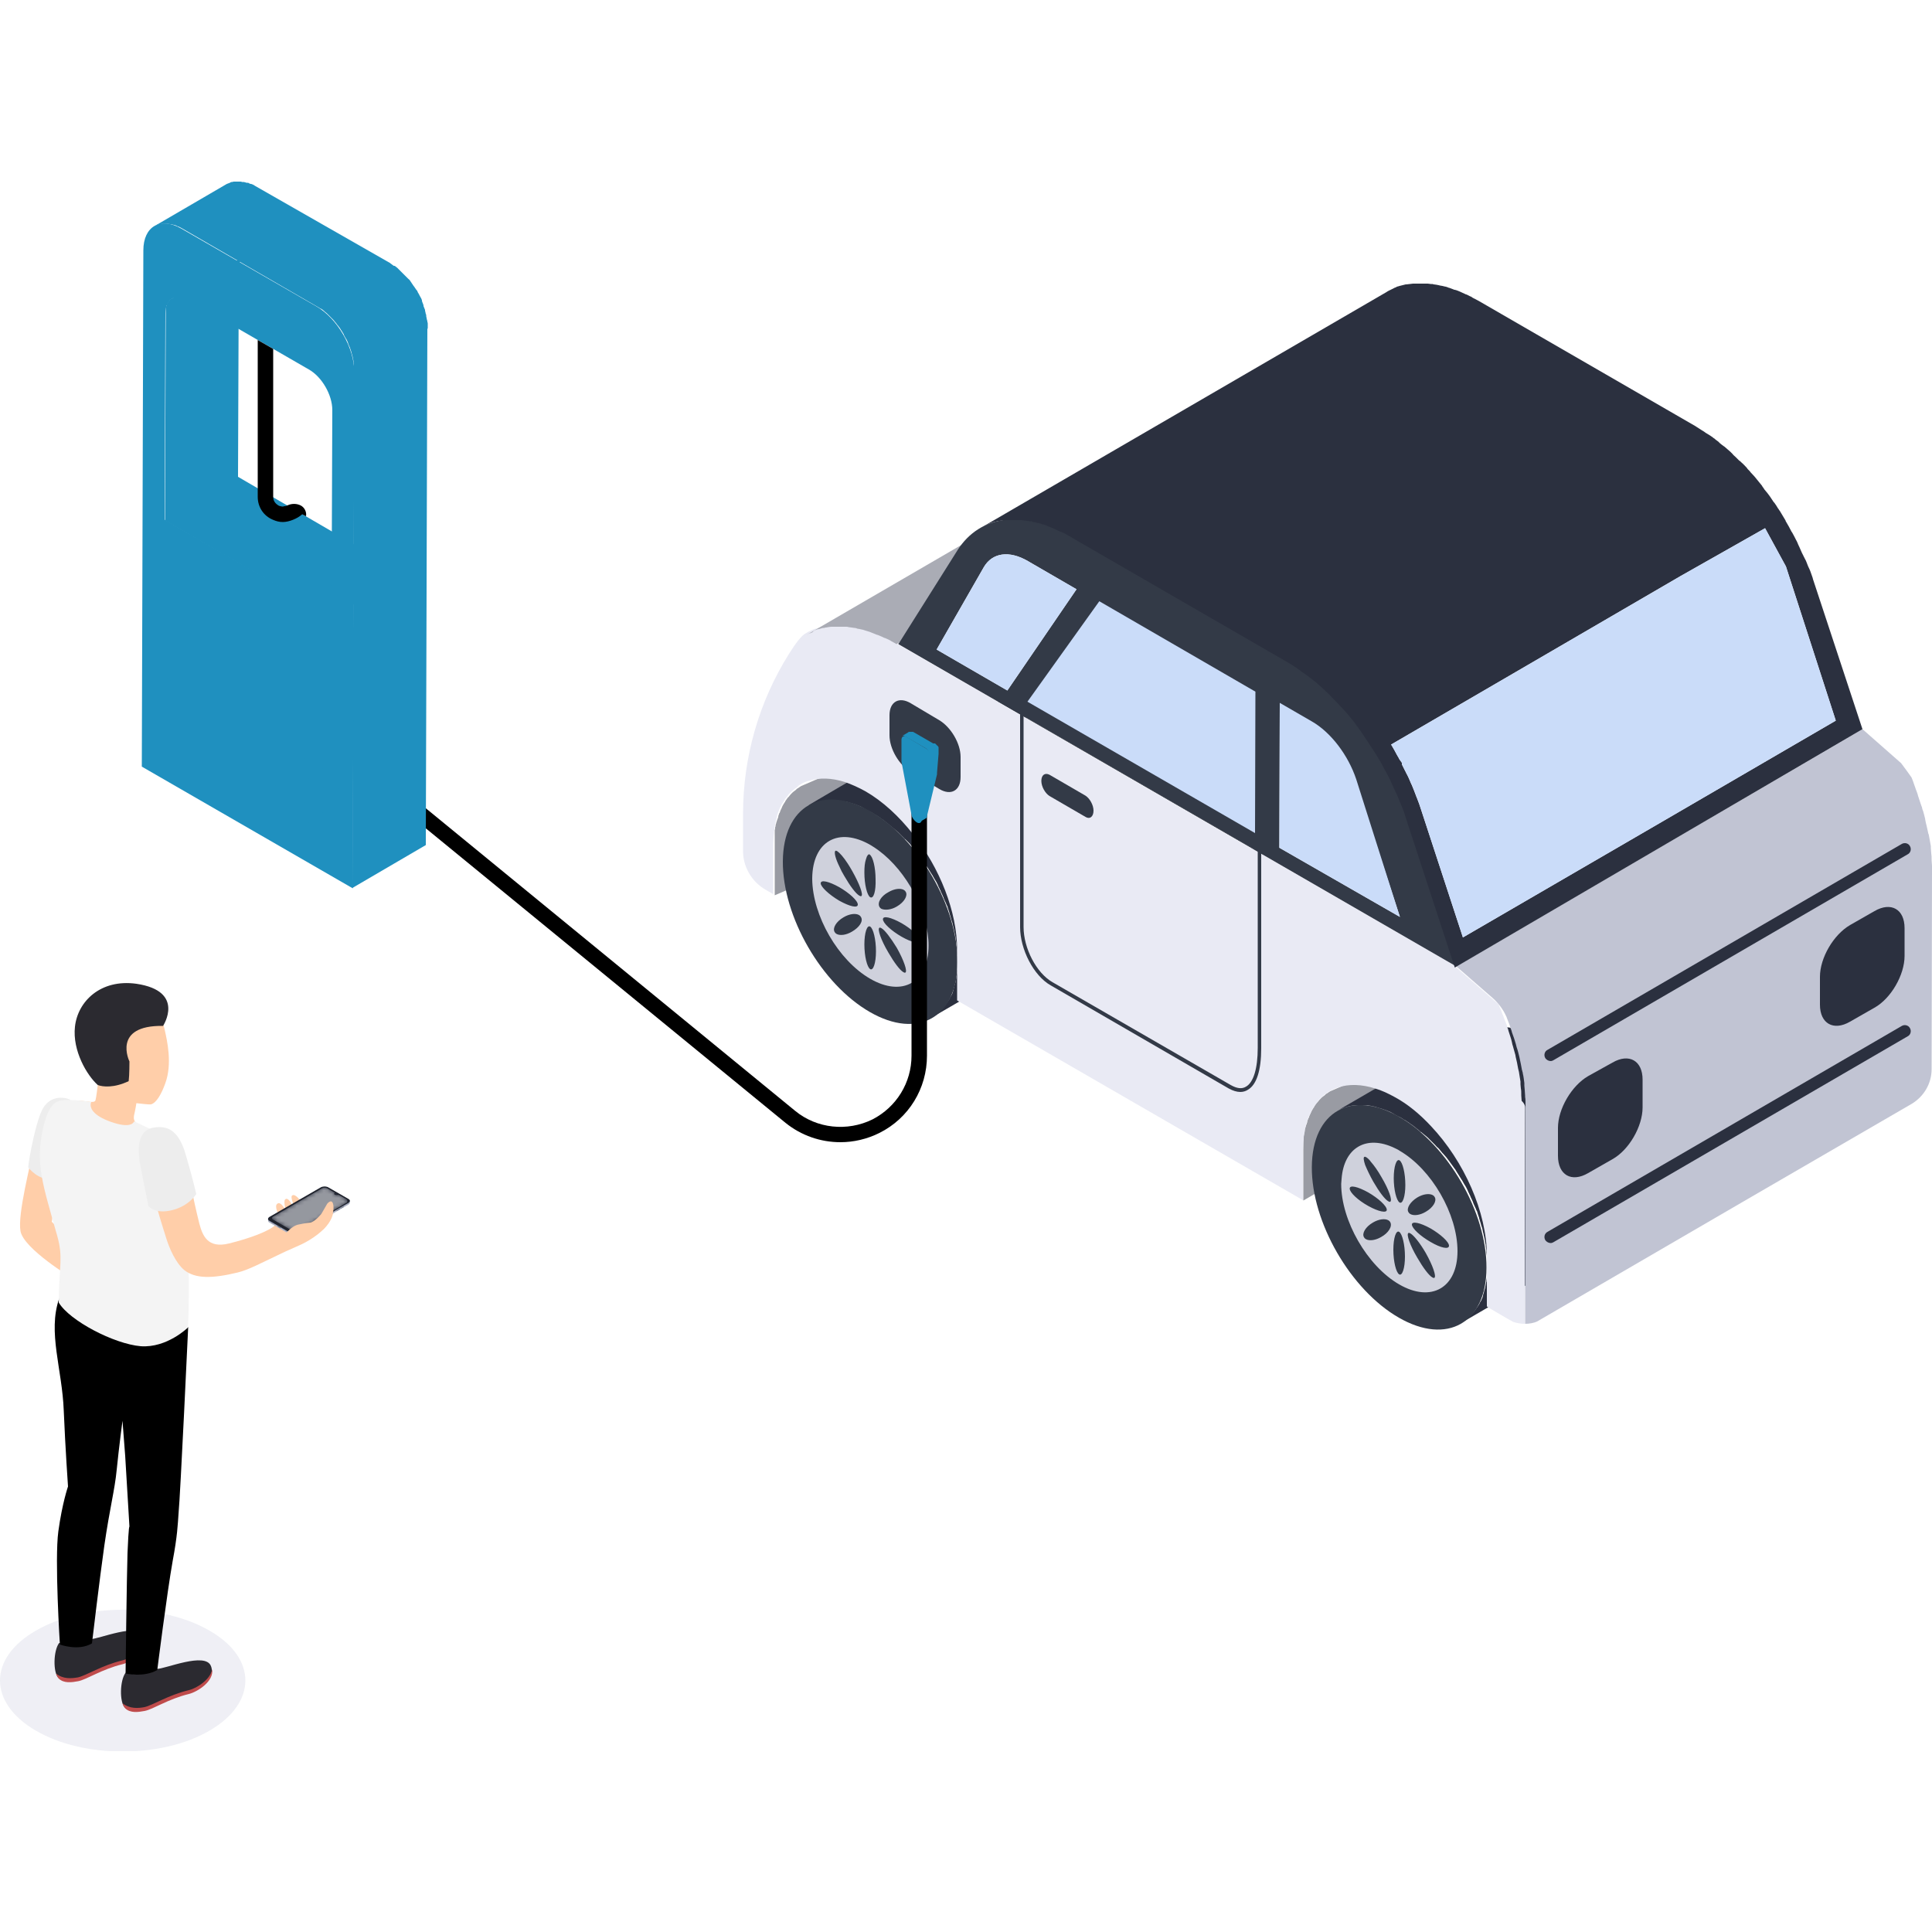 <?xml version="1.0" encoding="UTF-8"?> <!-- Generator: Adobe Illustrator 22.0.1, SVG Export Plug-In . SVG Version: 6.00 Build 0) --> <svg xmlns="http://www.w3.org/2000/svg" xmlns:xlink="http://www.w3.org/1999/xlink" version="1.1" id="Слой_1" x="0px" y="0px" viewBox="0 0 500 500" style="enable-background:new 0 0 500 500;" xml:space="preserve">
<filter id="bright65">
    <feComponentTransfer>
      <feFuncR type="linear" slope="0.65" />
      <feFuncG type="linear" slope="0.65" />
      <feFuncB type="linear" slope="0.65" />
    </feComponentTransfer>
</filter>
<filter id="bright85">
    <feComponentTransfer>
      <feFuncR type="linear" slope="0.85" />
      <feFuncG type="linear" slope="0.85" />
      <feFuncB type="linear" slope="0.85" />
    </feComponentTransfer>
</filter> <style type="text/css"> .st0{opacity:0.4;clip-path:url(#SVGID_2_);} .st1{clip-path:url(#SVGID_4_);fill:#D6D8E5;} .st2{clip-path:url(#SVGID_2_);fill:#FFCEA9;} .st3{clip-path:url(#SVGID_2_);fill:#EDEDED;} .st4{clip-path:url(#SVGID_2_);fill:#2B2A30;} .st5{clip-path:url(#SVGID_2_);fill:#BF4B4B;} .st6{clip-path:url(#SVGID_2_);fill:#000000;} .st7{clip-path:url(#SVGID_2_);fill:#F4F4F4;} .st8{clip-path:url(#SVGID_2_);fill:#B1B4C4;} .st9{clip-path:url(#SVGID_2_);fill:#616E84;} .st10{clip-path:url(#SVGID_2_);fill:#757B89;} .st11{clip-path:url(#SVGID_2_);fill:#20232D;} .st12{clip-path:url(#SVGID_2_);fill:#2B303F;} .st13{opacity:0.5;clip-path:url(#SVGID_2_);} .st14{clip-path:url(#SVGID_6_);} .st15{filter:url(#Adobe_OpacityMaskFilter);} .st16{clip-path:url(#SVGID_8_);fill:url(#SVGID_10_);} .st17{clip-path:url(#SVGID_8_);mask:url(#SVGID_9_);fill:url(#SVGID_11_);} .st18{opacity:0.1;clip-path:url(#SVGID_2_);} .st19{clip-path:url(#SVGID_13_);fill:#FFFFFF;} .st20{clip-path:url(#SVGID_2_);fill:#999BA3;} .st21{clip-path:url(#SVGID_2_);fill:#333A47;} .st22{clip-path:url(#SVGID_2_);fill:#CFD1DC;} .st23{clip-path:url(#SVGID_2_);fill:#E9EAF4;} .st24{clip-path:url(#SVGID_2_);fill:#AAACB5;} .st25{clip-path:url(#SVGID_2_);fill:#B8B9C3;} .st26{clip-path:url(#SVGID_2_);fill:#C1C4D3;} .st27{clip-path:url(#SVGID_2_);fill:#FFFFFF;} .st28{clip-path:url(#SVGID_2_);fill:#CADCF9;} .st29{clip-path:url(#SVGID_2_);fill:#1F90BF; filter: brightness(0.85); filter:url('#bright85')} .st30{clip-path:url(#SVGID_2_);fill:#000000;} .st31{clip-path:url(#SVGID_2_);fill:#1F90BF;} .st32{clip-path:url(#SVGID_2_);fill:#1F90BF; filter: brightness(0.65); filter:url('#bright65')} </style> <g> <defs> <rect id="SVGID_1_" width="500" height="500"></rect> </defs> <clipPath id="SVGID_2_"> <use xlink:href="#SVGID_1_" style="overflow:visible;"></use> </clipPath> <g class="st0"> <g> <defs> <rect id="SVGID_3_" y="416.6" width="63.5" height="36.6"></rect> </defs> <clipPath id="SVGID_4_"> <use xlink:href="#SVGID_3_" style="overflow:visible;"></use> </clipPath> <path class="st1" d="M54.2,447.9c-12.4,7.2-32.5,7.2-44.9,0s-12.4-18.8,0-25.9c12.4-7.2,32.5-7.2,44.9,0 C66.6,429.1,66.6,440.7,54.2,447.9"></path> </g> </g> <path class="st2" d="M8.5,297.7c-0.4,3.1-4,16.4-3.2,20.9c0.8,4.6,13.4,12.2,13.4,12.2l1.7-7.8l-7-6.8l1.9-12.9L8.5,297.7z"></path> <path class="st3" d="M18.2,284.6c-1.8-0.8-5.1-1-7,2.1c-1.9,3.1-3.8,13.6-3.9,15.4c0,0,2.6,3.6,6.5,3L18.2,284.6z"></path> <path class="st4" d="M32.5,432.9c2.7,0.7,5.8,0.4,8.1-1c2,0.1,12.6-4.5,14-0.7c1.3,3.3-3.3,6.4-5.8,7c-5.4,1.3-9.3,4-11.5,4.4 c-1.6,0.3-3.7,0.6-5-0.7C30.9,440.5,31,434.9,32.5,432.9"></path> <path class="st5" d="M37.4,441.8c2.2-0.5,6.1-3.1,11.5-4.4c2.1-0.5,5.6-2.8,6-5.4c0.5,3.1-3.7,5.8-6,6.4c-5.4,1.3-9.3,4-11.5,4.4 c-1.6,0.3-3.7,0.6-5-0.7c-0.3-0.3-0.5-0.7-0.7-1.3C33.6,442.3,35.8,442.1,37.4,441.8"></path> <path class="st4" d="M15.3,425.2c2.7,0.7,5.8,0.4,8.1-1c2,0.1,12.6-4.5,14-0.7c1.3,3.3-3.3,6.4-5.8,7c-5.4,1.3-9.3,4-11.5,4.4 c-1.6,0.3-3.7,0.6-5-0.7C13.7,432.8,13.8,427.2,15.3,425.2"></path> <path class="st5" d="M20.2,434.1c2.2-0.5,6.1-3.1,11.5-4.4c2.1-0.5,5.6-2.8,6-5.4c0.5,3.1-3.7,5.8-6,6.4c-5.4,1.3-9.3,4-11.5,4.4 c-1.6,0.3-3.7,0.6-5-0.7c-0.3-0.3-0.5-0.7-0.7-1.3C16.3,434.6,18.5,434.4,20.2,434.1"></path> <path class="st6" d="M15.1,396.3c1-7.3,2.5-11.6,2.5-11.6s-0.7-10-1.1-19.6c-0.4-10.8-4.2-20.3-1.2-29l33.4,7.4 c0,0-2,43.1-2.5,48.3c-0.2,2.8-0.3,5.7-1.5,12.1c-1.5,8.4-4,28.3-4,28.3c-3.5,2-8.2,0.9-8.2,0.9s0.3-25.2,0.5-31.2 c0.3-7.4,0.5-6.8,0.5-6.8l-1.1-18.3l-0.7-9.1c0,0-0.9,6.7-1.5,12.7c-0.5,5.2-1.8,9.9-3.2,19.6c-1.2,8.4-3.2,25.3-3.2,25.3 c-3.5,2.1-8.3,0.3-8.3,0.3S14.1,403.6,15.1,396.3"></path> <path class="st2" d="M19.9,284.8c2.5,0.1,4.4,0.8,4.8,0c0.2-0.6,0.6-4,0.6-4c-0.3-0.7-0.5-1.5-0.5-1.5c-3.2-2-4.2-5.4-4.6-9.4 c-0.7-6.9,3-12.9,9.9-13.6c6.5-0.7,11.2,3.9,12.5,10.1c0.7,3.1,2,8.9,0.2,13.9c-1,2.8-2.3,5.1-3.7,5.5c-0.5,0.1-2.9-0.2-3.8-0.3 l0,0c0,0-0.3,1.9-0.6,3.1c-0.2,1.2-0.1,1.9,2.3,3.4c2.4,1.5-3.7,4.6-7.7,4.3c-4-0.3-8.5-2.7-9.7-5.3 C18.1,288.1,18.2,284.7,19.9,284.8"></path> <path class="st7" d="M23.6,285.2c-0.7,1.8,1.1,3.9,5.9,5.4c4.8,1.5,5.2-0.4,5.2-0.4s7,3.2,9.3,4.8c2.9,2,4.1,7.8,4.5,17.6 c0.4,11.3,0.5,28.1,0.1,31c0,0-5.4,5.3-12.2,4.8c-6.9-0.6-18.4-6.6-21.2-11.3c0.1-9.9,1.2-11.5-0.4-17.3 c-3.7-13.1-5.6-18.4-3.8-27.1c1.5-7.2,3.5-8.1,6.4-8C20.2,284.6,23.6,285.2,23.6,285.2"></path> <path class="st2" d="M59.3,321.8c-5.6,1.4-6.9-2.1-7.7-5.1c-1.8-7.1-2.8-13.5-4.1-17.6c-1.6-4.8-3.2-5.5-5.5-6.4 c-2.7-1.1-5,1.2-4.1,7.3c1.1,7.2,2.5,12.2,5.2,20.7c0.7,2.2,2.3,6.1,4.6,8c2.9,2.3,7.3,2.2,13.9,0.6c2.8-0.7,5.9-2.4,11.2-4.9 c1.4-0.7,2.5-1.1,5.3-2.4c2.7-1.3,5.6-3.4,7-5.5c1.4-2.1,1.2-3.4,0.9-3.9c-0.4-0.6-0.6-0.1-1.3,0.8c-0.8,0.9-1.9,2.5-4,3.7 c0,0,1.8-1.8,2.7-3c1-1.2,1.7-2.5,2.1-3.5c0.5-1.2-0.5-2.9-1.3-2c-0.8,0.9-1.2,1.8-2.6,3.5c-1.3,1.6-2.6,2.5-2.6,2.5s1.5-2,2.4-3.9 c0.9-1.9-2.2-0.9-3.9,0.9c-1.3,1.3-2.4,2.1-2.4,1.7c0-0.4-2.5,2.3-3.8,3.7C69.7,318.6,64.6,320.5,59.3,321.8"></path> <path class="st3" d="M39.9,291.8c3.8-0.6,6.4,1.1,8.1,6.8c1.7,5.7,2.8,10.4,2.8,10.4s-1.8,3.1-6.3,4.2c-4.5,1.1-6.1-1.1-6.1-1.1 s-1.2-6-2-10C35.6,298,35.2,292.5,39.9,291.8"></path> <path class="st4" d="M42.2,265.5c0,0,5.9-9-6.9-10.9c-9.3-1.3-15.2,4.6-15.9,11.1c-0.7,6.2,3.1,12.6,5.9,15.1c1.3,0.5,4.2,0.8,8-1 c0.2-1.5,0.2-5.1,0.2-5.1S28.9,265.3,42.2,265.5"></path> <path class="st2" d="M72.3,314.8c0,0-1.5-2.7-0.5-3.3c0.9-0.7,2.3,1.8,2.5,2.8c0.3,1-0.1-0.3-0.1-0.3s-1-3-0.4-3.6 c0.7-0.6,1.5,0.7,2.4,2.6c0.9,1.9,0.2-0.2,0.2-0.2s-1.4-3-0.8-3.4c0.8-0.6,2.2,1.2,3,2.8c0.8,1.6-1.1,3.5-1.1,3.5L72.3,314.8z"></path> <path class="st8" d="M75.1,319.5l-5.4-3.1c-0.5-0.3-0.4-0.7,0.1-1l13.2-7.6c0.5-0.3,1.3-0.3,1.8-0.1l5.4,3.1c0.5,0.3,0.4,0.7-0.1,1 l-13.2,7.6C76.4,319.7,75.6,319.8,75.1,319.5"></path> <polygon class="st8" points="69.4,315.9 69.4,315.4 70,315.6 "></polygon> <polygon class="st8" points="90.5,311.2 90.5,310.7 90.1,311 "></polygon> <path class="st9" d="M75.1,319.1l-5.4-3.1c-0.5-0.3-0.4-0.7,0.1-1l13.2-7.6c0.5-0.3,1.3-0.3,1.8-0.1l5.4,3.1c0.5,0.3,0.4,0.7-0.1,1 L76.9,319C76.4,319.3,75.6,319.3,75.1,319.1"></path> <path class="st10" d="M70.4,316.5C70.4,316.6,70.3,316.6,70.4,316.5c-0.1,0-0.1,0-0.1-0.1c0,0,0-0.1,0.1,0 C70.3,316.4,70.4,316.5,70.4,316.5"></path> <path class="st10" d="M70.6,316.7C70.6,316.7,70.6,316.7,70.6,316.7c-0.1,0-0.1,0-0.1-0.1c0,0,0-0.1,0.1,0 C70.6,316.6,70.6,316.6,70.6,316.7"></path> <path class="st10" d="M70.9,316.8C70.9,316.9,70.9,316.9,70.9,316.8c-0.1,0-0.1,0-0.1-0.1c0,0,0-0.1,0.1,0 C70.9,316.7,70.9,316.8,70.9,316.8"></path> <path class="st10" d="M71.2,317C71.2,317,71.1,317,71.2,317c-0.1,0-0.1,0-0.1-0.1c0,0,0-0.1,0.1,0C71.1,316.9,71.2,316.9,71.2,317"></path> <path class="st10" d="M73.4,318.3C73.4,318.3,73.4,318.3,73.4,318.3c-0.1,0-0.1,0-0.1-0.1c0,0,0-0.1,0.1,0 C73.4,318.2,73.4,318.2,73.4,318.3"></path> <path class="st10" d="M73.7,318.4C73.7,318.5,73.6,318.5,73.7,318.4c-0.1,0-0.1,0-0.1-0.1c0,0,0-0.1,0.1,0 C73.6,318.3,73.7,318.4,73.7,318.4"></path> <path class="st10" d="M73.9,318.6C73.9,318.6,73.9,318.7,73.9,318.6c-0.1,0-0.1,0-0.1-0.1s0-0.1,0.1,0 C73.9,318.5,73.9,318.5,73.9,318.6"></path> <path class="st10" d="M74.2,318.7C74.2,318.8,74.2,318.8,74.2,318.7c-0.1,0-0.1,0-0.1-0.1s0-0.1,0.1,0 C74.2,318.6,74.2,318.7,74.2,318.7"></path> <path class="st10" d="M72.6,317.9l-0.7-0.4c0,0-0.1-0.1-0.1-0.2c0-0.1,0-0.1,0.1-0.1l0.7,0.4C72.6,317.7,72.7,317.8,72.6,317.9 C72.7,317.9,72.6,317.9,72.6,317.9"></path> <path class="st10" d="M88.9,312.4l-0.7,0.4c0,0-0.1,0-0.1-0.1s0-0.1,0.1-0.1l0.7-0.4c0,0,0.1,0,0.1,0.1 C89,312.3,88.9,312.4,88.9,312.4"></path> <path class="st10" d="M87.9,313l-0.7,0.4c0,0-0.1,0-0.1-0.1c0-0.1,0-0.1,0.1-0.1l0.7-0.4c0,0,0.1,0,0.1,0.1 C88,312.9,87.9,313,87.9,313"></path> <path class="st11" d="M75.1,319l-5.4-3.1c-0.5-0.3-0.4-0.7,0.1-1l13.2-7.6c0.5-0.3,1.3-0.3,1.8-0.1l5.4,3.1c0.5,0.3,0.4,0.7-0.1,1 l-13.2,7.6C76.4,319.2,75.6,319.3,75.1,319"></path> <path class="st12" d="M89.7,310.4l-2.1-1.2c0,0,0,0,0,0c-0.3,0.1-0.7,0.1-0.9,0c-0.3-0.1-0.3-0.4,0-0.5l0,0l-2.1-1.2 c-0.3-0.2-0.8-0.2-1.2,0l-12.8,7.4c-0.3,0.2-0.3,0.5,0,0.7l5.2,3c0.3,0.2,0.8,0.2,1.2,0l12.8-7.4C90,310.9,90,310.6,89.7,310.4"></path> <g class="st13"> <g> <defs> <rect id="SVGID_5_" x="70.3" y="307.3" width="19.6" height="11.3"></rect> </defs> <clipPath id="SVGID_6_"> <use xlink:href="#SVGID_5_" style="overflow:visible;"></use> </clipPath> <g class="st14"> <defs> <path id="SVGID_7_" d="M89.7,310.4l-2.1-1.2c0,0,0,0,0,0c-0.3,0.1-0.7,0.1-0.9,0c-0.3-0.1-0.3-0.4,0-0.5l0,0l-2.1-1.2 c-0.3-0.2-0.8-0.2-1.2,0l-12.8,7.4c-0.3,0.2-0.3,0.5,0,0.7l5.2,3c0.3,0.2,0.8,0.2,1.2,0l12.8-7.4C90,310.9,90,310.6,89.7,310.4 "></path> </defs> <clipPath id="SVGID_8_"> <use xlink:href="#SVGID_7_" style="overflow:visible;"></use> </clipPath> <defs> <filter id="Adobe_OpacityMaskFilter" x="60.3" y="301.5" width="39.6" height="22.9"> <feColorMatrix type="matrix" values="1 0 0 0 0 0 1 0 0 0 0 0 1 0 0 0 0 0 1 0"></feColorMatrix> </filter> </defs> <mask maskUnits="userSpaceOnUse" x="60.3" y="301.5" width="39.6" height="22.9" id="SVGID_9_"> <g class="st15"> <linearGradient id="SVGID_10_" gradientUnits="userSpaceOnUse" x1="0" y1="500" x2="1" y2="500" gradientTransform="matrix(13.989 -8.076 -12.115 -6.995 6130.473 3814.235)"> <stop offset="0" style="stop-color:#000000"></stop> <stop offset="0.205" style="stop-color:#000000"></stop> <stop offset="1" style="stop-color:#333333"></stop> <stop offset="1" style="stop-color:#333333"></stop> </linearGradient> <polygon class="st16" points="60.3,313 80.1,301.5 99.9,313 80.1,324.4 "></polygon> </g> </mask> <linearGradient id="SVGID_11_" gradientUnits="userSpaceOnUse" x1="0" y1="500" x2="1" y2="500" gradientTransform="matrix(13.989 -8.076 -12.115 -6.995 6130.474 3814.235)"> <stop offset="0" style="stop-color:#FFFFFF"></stop> <stop offset="0.205" style="stop-color:#FFFFFF"></stop> <stop offset="1" style="stop-color:#FFFFFF"></stop> <stop offset="1" style="stop-color:#FFFFFF"></stop> </linearGradient> <polygon class="st17" points="60.3,313 80.1,301.5 99.9,313 80.1,324.4 "></polygon> </g> </g> </g> <path class="st12" d="M87.1,309.1c-0.1,0.1-0.3,0.1-0.3,0c-0.1-0.1-0.1-0.1,0-0.2c0.1-0.1,0.3-0.1,0.3,0 C87.2,309,87.2,309.1,87.1,309.1"></path> <g class="st18"> <g> <defs> <rect id="SVGID_12_" x="86.8" y="308.9" width="0.2" height="0.1"></rect> </defs> <clipPath id="SVGID_13_"> <use xlink:href="#SVGID_12_" style="overflow:visible;"></use> </clipPath> <path class="st19" d="M86.9,309C86.8,309,86.8,309,86.9,309c0-0.1,0.1-0.1,0.1-0.1c0,0,0,0.1,0,0.1C87,309.1,86.9,309.1,86.9,309 "></path> </g> </g> <path class="st2" d="M83.6,318.2c0,0,2.9-2.6,2.7-6c-0.2-2.4-1.6-0.7-1.6-0.7l-1.5,2.6c0,0-1.5,1.9-2.8,2.3c0,0-1.3,0.1-3.1,0.5 c-1.8,0.3-3.6,2.6-3.6,2.6l2.3,1.8L83.6,318.2z"></path> <path class="st20" d="M224.5,196l-17.1,7.4c-0.4,0.2-0.7,0.5-1.1,0.7c-0.1,0.1-0.2,0.1-0.2,0.2c-0.3,0.3-0.7,0.5-1,0.8 c0,0-0.1,0.1-0.1,0.1c-0.3,0.3-0.6,0.6-0.8,0.9c-0.1,0.1-0.1,0.2-0.2,0.2c-0.3,0.3-0.5,0.7-0.8,1.1c0,0,0,0,0,0.1 c0,0,0,0.1-0.1,0.1c-0.3,0.5-0.6,0.9-0.8,1.5c0,0,0,0,0,0c0,0,0,0,0,0c-0.2,0.4-0.4,0.8-0.5,1.2c0,0,0,0.1-0.1,0.1 c0,0.1-0.1,0.2-0.1,0.3c-0.1,0.2-0.2,0.5-0.2,0.8c0,0.1-0.1,0.2-0.1,0.2c0,0.1,0,0.2-0.1,0.3c-0.1,0.2-0.1,0.4-0.2,0.6 c0,0.1-0.1,0.2-0.1,0.3c0,0.1,0,0.2-0.1,0.3c0,0.2-0.1,0.4-0.1,0.6c0,0.1,0,0.2-0.1,0.3c0,0.1,0,0.2,0,0.3c0,0.2-0.1,0.3-0.1,0.5 c0,0.1,0,0.2,0,0.3c0,0.1,0,0.3,0,0.4c0,0.2,0,0.3,0,0.5c0,0.1,0,0.1,0,0.2c0,0.2,0,0.4,0,0.6c0,0.1,0,0.3,0,0.4c0,0,0,0.1,0,0.1 c0,0.4,0,0.8,0,1.1v0.1l0,13.1l43.7-18.8L224.5,196z"></path> <path class="st12" d="M225.8,198.7c0,0-16.7,9.7-16.5,9.7c0.1,0,9.3-1.1,9.5-1c0.2,0,0.4,0.1,0.6,0.2c0.1,0,0.3,0.1,0.4,0.1 c0.2,0.1,0.5,0.1,0.7,0.2c0.1,0,0.2,0.1,0.3,0.1c0.7,0.2,1.4,0.5,2.1,0.8c0.1,0,0.2,0.1,0.3,0.2c0.2,0.1,0.5,0.2,0.7,0.4 c0.1,0.1,0.2,0.1,0.4,0.2c0.3,0.2,0.7,0.4,1,0.5c0.4,0.2,0.7,0.4,1.1,0.7c0,0,0,0,0.1,0c0.4,0.2,0.7,0.5,1.1,0.7 c0.1,0.1,0.2,0.2,0.4,0.3c0.2,0.2,0.5,0.3,0.7,0.5c0.1,0.1,0.3,0.2,0.4,0.3c0.2,0.2,0.4,0.3,0.6,0.5c0.2,0.1,0.3,0.2,0.5,0.4 c0.2,0.2,0.4,0.3,0.6,0.5c0.2,0.1,0.3,0.3,0.5,0.4c0.2,0.2,0.4,0.3,0.6,0.5c0.2,0.1,0.3,0.3,0.5,0.4c0.2,0.2,0.4,0.4,0.6,0.6 c0.1,0.1,0.3,0.3,0.4,0.4c0.2,0.2,0.4,0.4,0.6,0.6c0.1,0.1,0.3,0.3,0.4,0.4c0.2,0.2,0.5,0.5,0.7,0.7c0.1,0.1,0.2,0.2,0.3,0.3 c0.3,0.4,0.6,0.7,0.9,1.1c0.1,0.1,0.1,0.1,0.1,0.2c0.3,0.3,0.5,0.6,0.8,0.9c0.3,0.4,0.6,0.8,0.9,1.2c0,0,0,0,0,0 c0.4,0.6,0.9,1.2,1.3,1.8c0.1,0.1,0.2,0.2,0.2,0.3c0.5,0.8,1,1.6,1.5,2.4c0.1,0.1,0.1,0.2,0.2,0.3c0.3,0.6,0.7,1.2,1,1.7 c0.1,0.2,0.2,0.4,0.3,0.6c0.1,0.2,0.2,0.4,0.3,0.7c0.2,0.3,0.3,0.7,0.5,1c0,0.1,0.1,0.2,0.1,0.3c0.2,0.4,0.4,0.8,0.6,1.3 c0.1,0.1,0.1,0.2,0.1,0.3c0.1,0.3,0.3,0.6,0.4,0.9c0.1,0.1,0.1,0.3,0.2,0.4c0.1,0.3,0.2,0.6,0.4,0.9c0,0.1,0.1,0.3,0.1,0.4 c0.1,0.4,0.3,0.8,0.4,1.2c0,0,0,0.1,0,0.1c0.1,0.4,0.3,0.9,0.4,1.3c0,0.1,0.1,0.3,0.1,0.4c0.1,0.3,0.2,0.6,0.3,0.9 c0,0.2,0.1,0.3,0.1,0.5c0.1,0.3,0.1,0.6,0.2,0.8c0,0.2,0.1,0.3,0.1,0.5c0.1,0.3,0.1,0.6,0.2,0.9c0,0.2,0.1,0.3,0.1,0.5 c0.1,0.4,0.1,0.8,0.2,1.1c0,0.1,0,0.1,0,0.2c0.1,0.4,0.1,0.9,0.2,1.3c0,0.1,0,0.2,0,0.4c0,0.3,0.1,0.6,0.1,0.9c0,0.1,0,0.3,0,0.4 c0,0.3,0,0.6,0.1,0.9c0,0.1,0,0.3,0,0.4c0,0.4,0,0.8,0,1.2c0,0.4,0,0.8,0,1.2c0,0.1,0,0.2,0,0.3c0,0.3,0,0.6-0.1,0.8 c0,0.2,0,0.3,0,0.5c0,0.2-0.1,0.5-0.1,0.7c0,0.2,0,0.3-0.1,0.5c0,0.2-0.1,0.4-0.1,0.6c0,0.2-0.1,0.4-0.1,0.5c0,0.2-0.1,0.4-0.1,0.5 c-0.1,0.2-0.1,0.4-0.2,0.6c0,0.2-0.1,0.3-0.1,0.5c-0.1,0.2-0.2,0.5-0.2,0.7c0,0.1-0.1,0.3-0.1,0.4c-0.1,0.4-0.3,0.8-0.5,1.1 c0,0,0,0.1-0.1,0.1c-0.2,0.5-0.5,1-0.8,1.4c0,0,0,0.1-0.1,0.1c-0.2,0.4-0.5,0.7-0.7,1c-0.1,0.1-0.1,0.2-0.2,0.2 c-0.3,0.3-0.5,0.6-0.8,0.9c0,0,0,0-0.1,0.1c-0.3,0.3-0.6,0.5-0.9,0.8c-0.1,0.1-0.2,0.1-0.2,0.2c-0.3,0.2-0.7,0.5-1,0.7l12.4-7.2 c0,0,6.7-22.6-1.5-39.7C248.3,208.7,225.8,198.7,225.8,198.7"></path> <path class="st21" d="M225.3,210c12.5,7.2,22.6,24.7,22.5,39c0,14.3-10.2,20.1-22.7,12.9c-12.5-7.2-22.6-24.7-22.5-39 C202.7,208.6,212.8,202.8,225.3,210"></path> <path class="st21" d="M225.3,221.2c0.8,0.5,1.5,3.3,1.5,6.4c0,3-0.7,5.1-1.5,4.6c-0.8-0.5-1.5-3.3-1.5-6.3 C223.7,222.8,224.4,220.7,225.3,221.2"></path> <path class="st21" d="M222.4,236.9c0.2,0.1,0.4,0.3,0.5,0.5c0.6,1-0.5,2.7-2.3,3.8c-1.5,0.9-3.1,1.1-4,0.6 c-0.2-0.1-0.4-0.3-0.5-0.5c-0.6-1,0.5-2.7,2.3-3.8C219.9,236.6,221.5,236.4,222.4,236.9"></path> <path class="st21" d="M217.1,229.6c2.6,1.5,4.8,3.5,4.8,4.5c0,1-2.1,0.5-4.8-1c-2.6-1.5-4.8-3.5-4.8-4.5 C212.4,227.6,214.5,228.1,217.1,229.6"></path> <path class="st21" d="M225.2,239.8c0.8,0.5,1.5,3.3,1.5,6.3c0,3-0.7,5.1-1.5,4.6c-0.8-0.5-1.5-3.3-1.5-6.3 C223.7,241.4,224.4,239.3,225.2,239.8"></path> <path class="st21" d="M228,240.1c0.9,0.5,2.4,2.5,4,5.1c1.9,3.2,2.9,6.1,2.3,6.4c-0.1,0.1-0.3,0-0.5-0.1c-0.9-0.5-2.4-2.5-4-5.1 c-1.9-3.2-2.9-6.1-2.3-6.4C227.7,240,227.8,240,228,240.1"></path> <path class="st21" d="M233.3,238.9c2.6,1.5,4.8,3.5,4.8,4.5c0,1-2.1,0.5-4.8-1c-2.6-1.5-4.8-3.5-4.8-4.5 C228.5,237,230.7,237.4,233.3,238.9"></path> <path class="st21" d="M216.6,220.4c0.9,0.5,2.4,2.5,4,5.1c1.9,3.2,2.9,6.1,2.3,6.4c-0.1,0.1-0.3,0-0.5-0.1c-0.9-0.5-2.5-2.5-4-5.1 c-1.9-3.2-2.9-6.1-2.3-6.4C216.3,220.2,216.4,220.3,216.6,220.4"></path> <path class="st21" d="M233.9,230.3c0.2,0.1,0.4,0.3,0.5,0.5c0.6,1-0.5,2.7-2.3,3.8c-1.5,0.9-3.1,1.1-4,0.6 c-0.2-0.1-0.4-0.3-0.5-0.5c-0.6-1,0.5-2.7,2.3-3.8C231.4,230,233,229.8,233.9,230.3"></path> <path class="st22" d="M227.4,220.1c-0.7-0.5-1.4-1-2.1-1.4c-8.3-4.8-15-1-15.1,8.6v0.2c0.1,9.5,6.7,21,15,25.8 c8.3,4.8,15.1,1,15.1-8.6C240.3,236,234.7,225.5,227.4,220.1 M212.4,228.6c0-1,2.1-0.5,4.8,1c2.6,1.5,4.8,3.5,4.8,4.5 s-2.1,0.5-4.8-1C214.5,231.5,212.4,229.5,212.4,228.6 M220.5,241.1c-1.5,0.9-3.1,1.1-4,0.6c-0.2-0.1-0.4-0.3-0.5-0.5 c-0.6-1,0.4-2.7,2.3-3.8c1.5-0.9,3.1-1.1,4-0.6c0.2,0.1,0.4,0.3,0.5,0.5C223.5,238.4,222.4,240,220.5,241.1 M222.9,231.9 c-0.1,0.1-0.3,0-0.5-0.1c-0.9-0.5-2.4-2.5-3.9-5.1c-0.5-0.8-0.9-1.6-1.2-2.3c-1.1-2.2-1.5-3.9-1.1-4.2c0.1-0.1,0.3,0,0.5,0.1 c0.6,0.4,1.6,1.5,2.7,3.2c0.4,0.6,0.8,1.3,1.2,2C222.4,228.7,223.5,231.6,222.9,231.9 M225.2,250.8c-0.8-0.5-1.5-3.3-1.5-6.4 c0-3,0.7-5.1,1.5-4.6c0.8,0.5,1.5,3.3,1.5,6.4C226.7,249.2,226,251.3,225.2,250.8 M225.2,232.2c-0.8-0.5-1.5-3.3-1.5-6.4 c0-1.4,0.1-2.5,0.4-3.4c0.1-0.2,0.1-0.4,0.2-0.6c0-0.1,0.1-0.2,0.1-0.2c0.1-0.1,0.1-0.3,0.2-0.3c0.1-0.1,0.1-0.1,0.2-0.2 c0,0,0,0,0,0c0.1,0,0.2,0,0.2,0c0,0,0.1,0,0.1,0.1h0c0.8,0.5,1.5,3.3,1.5,6.4C226.7,230.6,226.1,232.7,225.2,232.2 M229.9,230.9 c1.5-0.9,3.1-1.1,4-0.6c0.2,0.1,0.4,0.3,0.5,0.5c0.6,1-0.4,2.7-2.3,3.8c-1.5,0.9-3.1,1-4,0.6c-0.2-0.1-0.4-0.3-0.5-0.5 C227,233.6,228,231.9,229.9,230.9 M234.3,251.7c-0.1,0.1-0.3,0-0.5-0.1c-0.9-0.5-2.4-2.5-3.9-5.1c-1.9-3.2-2.9-6.1-2.3-6.4 c0.1-0.1,0.3,0,0.5,0.1c0.9,0.5,2.4,2.5,4,5.1C233.9,248.5,234.9,251.4,234.3,251.7 M233.3,242.4c-2.6-1.5-4.8-3.5-4.8-4.5 c0-1,2.1-0.5,4.8,1c2.6,1.5,4.8,3.5,4.8,4.5C238.1,244.4,235.9,243.9,233.3,242.4"></path> <path class="st20" d="M362.1,274.7l-17.8,7.7c-0.4,0.2-0.7,0.5-1.1,0.7c-0.1,0.1-0.2,0.1-0.2,0.2c-0.3,0.3-0.7,0.5-1,0.8 c0,0-0.1,0.1-0.1,0.1c-0.3,0.3-0.6,0.6-0.8,0.9c-0.1,0.1-0.1,0.2-0.2,0.2c-0.3,0.3-0.5,0.7-0.8,1.1c0,0,0,0,0,0.1 c0,0,0,0.1-0.1,0.1c-0.3,0.5-0.6,0.9-0.8,1.5c0,0,0,0,0,0c0,0,0,0,0,0c-0.2,0.4-0.4,0.8-0.5,1.2c0,0,0,0.1-0.1,0.1 c0,0.1-0.1,0.2-0.1,0.3c-0.1,0.2-0.2,0.5-0.2,0.8c0,0.1-0.1,0.2-0.1,0.2c0,0.1,0,0.2-0.1,0.3c-0.1,0.2-0.1,0.4-0.2,0.6 c0,0.1-0.1,0.2-0.1,0.3c0,0.1,0,0.2-0.1,0.3c0,0.2-0.1,0.4-0.1,0.6c0,0.1,0,0.2-0.1,0.3c0,0.1,0,0.2,0,0.3c0,0.2-0.1,0.3-0.1,0.5 c0,0.1,0,0.2,0,0.3c0,0.1,0,0.3,0,0.4c0,0.2,0,0.3-0.1,0.5c0,0.1,0,0.1,0,0.2c0,0.2,0,0.4,0,0.6c0,0.1,0,0.3,0,0.4c0,0,0,0.1,0,0.1 c0,0.4,0,0.8,0,1.1c0,0,0,0,0,0.1l0,13.1l36.2-21.1L362.1,274.7z"></path> <path class="st12" d="M419.8,306.7c0-0.1,0-0.1,0-0.2c0-0.1,0-0.3,0-0.4c0-0.2,0-0.3,0-0.5c0-0.1,0-0.3,0-0.4c0-0.1,0-0.3,0-0.4 c0-0.1,0-0.2,0-0.3c0-0.2,0-0.4-0.1-0.6c0-0.1,0-0.2,0-0.4c0,0,0-0.1,0-0.1c0-0.4-0.1-0.8-0.2-1.1c0,0,0,0,0,0c0-0.1,0-0.1,0-0.2 c-0.1-0.3-0.1-0.6-0.2-1c0-0.1,0-0.1,0-0.2c0-0.2-0.1-0.3-0.1-0.5c0-0.2-0.1-0.4-0.1-0.6c0-0.1,0-0.2-0.1-0.3 c0-0.2-0.1-0.3-0.1-0.5c0-0.1-0.1-0.3-0.1-0.4c0-0.2-0.1-0.3-0.1-0.5c0-0.2-0.1-0.3-0.1-0.5c0-0.1,0-0.2-0.1-0.2 c-0.1-0.2-0.1-0.4-0.2-0.7c0-0.1-0.1-0.3-0.1-0.4c0,0,0-0.1,0-0.1c-0.1-0.4-0.2-0.8-0.4-1.2c0,0,0,0,0,0c0,0,0-0.1,0-0.1 c-0.1-0.3-0.2-0.7-0.4-1c0-0.1,0-0.1-0.1-0.2c0-0.1-0.1-0.3-0.1-0.4c-0.1-0.2-0.1-0.4-0.2-0.6c0-0.1-0.1-0.2-0.1-0.4 c-0.1-0.1-0.1-0.3-0.2-0.4c0-0.1-0.1-0.2-0.1-0.3c-0.1-0.2-0.2-0.4-0.3-0.6c0-0.1-0.1-0.2-0.1-0.3c0,0,0-0.1-0.1-0.1 c-0.2-0.4-0.3-0.7-0.5-1.1c0,0,0,0,0,0c0-0.1-0.1-0.2-0.1-0.3c-0.1-0.3-0.3-0.6-0.4-0.9c0,0,0-0.1-0.1-0.1 c-0.1-0.2-0.2-0.4-0.3-0.7c-0.1-0.2-0.2-0.4-0.3-0.6c0,0,0-0.1-0.1-0.1c-0.3-0.6-0.6-1.2-1-1.7c0,0-0.1-0.1-0.1-0.1 c0-0.1-0.1-0.1-0.1-0.2c-0.5-0.8-1-1.6-1.5-2.4c0,0-0.1-0.1-0.1-0.1c0-0.1-0.1-0.1-0.1-0.2c-0.4-0.6-0.8-1.2-1.3-1.8c0,0,0,0,0,0 l0,0c-0.3-0.4-0.6-0.8-0.9-1.2c0,0,0,0,0-0.1c-0.2-0.3-0.5-0.6-0.7-0.9c0-0.1-0.1-0.1-0.1-0.2c0,0,0,0,0,0c-0.3-0.3-0.6-0.7-0.9-1 c0,0,0,0,0,0c-0.1-0.1-0.2-0.2-0.3-0.3c-0.2-0.2-0.4-0.4-0.6-0.6c0,0-0.1-0.1-0.1-0.1c-0.1-0.1-0.3-0.3-0.4-0.4 c-0.1-0.2-0.3-0.3-0.4-0.5c-0.1-0.1-0.1-0.1-0.2-0.2c-0.1-0.1-0.3-0.3-0.4-0.4c-0.1-0.1-0.2-0.2-0.4-0.4c-0.1-0.1-0.1-0.1-0.2-0.2 c-0.2-0.1-0.3-0.3-0.5-0.4c-0.1-0.1-0.2-0.2-0.3-0.3c-0.1-0.1-0.2-0.1-0.3-0.2c-0.2-0.1-0.3-0.3-0.5-0.4c-0.1-0.1-0.2-0.2-0.3-0.2 c-0.1-0.1-0.2-0.2-0.3-0.3c-0.2-0.1-0.3-0.3-0.5-0.4c-0.1-0.1-0.2-0.1-0.2-0.2c-0.1-0.1-0.3-0.2-0.4-0.3c-0.1-0.1-0.3-0.2-0.4-0.3 c-0.1,0-0.1-0.1-0.2-0.1c-0.2-0.1-0.4-0.3-0.5-0.4c-0.1-0.1-0.2-0.2-0.4-0.3c0,0-0.1,0-0.1-0.1c-0.3-0.2-0.6-0.4-1-0.6c0,0,0,0,0,0 c0,0,0,0-0.1,0c-0.3-0.2-0.6-0.4-0.9-0.5c-0.1,0-0.1-0.1-0.2-0.1c-0.2-0.1-0.5-0.3-0.7-0.4c-0.1,0-0.2-0.1-0.3-0.1 c-0.1-0.1-0.2-0.1-0.4-0.2c-0.1,0-0.2-0.1-0.3-0.1c-0.2-0.1-0.3-0.1-0.5-0.2c-0.1,0-0.2-0.1-0.3-0.2c0,0-0.1,0-0.1-0.1 c-0.3-0.1-0.6-0.3-0.9-0.4c-0.3-0.1-0.6-0.2-0.9-0.3c0,0-0.1,0-0.1,0c-0.1,0-0.2-0.1-0.3-0.1c-0.2-0.1-0.3-0.1-0.5-0.2 c-0.1,0-0.2,0-0.2-0.1c-0.1,0-0.3-0.1-0.4-0.1c-0.1,0-0.2-0.1-0.3-0.1c-0.1,0-0.2,0-0.3-0.1c-0.1,0-0.3-0.1-0.4-0.1 c-0.1,0-0.1,0-0.2,0c-0.1,0-0.2,0-0.4-0.1c-0.2,0-0.3-0.1-0.5-0.1c-0.1,0-0.1,0-0.2,0c-0.1,0-0.3,0-0.4,0c-0.2,0-0.3,0-0.5,0 c0,0-0.1,0-0.1,0c-0.1,0-0.2,0-0.3,0c-0.2,0-0.4,0-0.6,0c-0.1,0-0.1,0-0.2,0c-0.1,0-0.2,0-0.2,0c-0.2,0-0.5,0-0.7,0 c-0.1,0-0.1,0-0.2,0c-0.1,0-0.1,0-0.2,0c-0.4,0-0.7,0.1-1.1,0.2c0,0-0.1,0-0.1,0c0,0,0,0,0,0c-0.5,0.1-1,0.2-1.4,0.4 c0,0-0.1,0-0.1,0c0,0-0.1,0-0.1,0c-0.2,0.1-0.4,0.2-0.6,0.2c-0.1,0-0.2,0.1-0.3,0.1c-0.3,0.1-0.6,0.3-0.8,0.4c0,0,0,0,0,0 l-35.1,20.4c0.3-0.2,0.6-0.3,0.8-0.4c0.1,0,0.2-0.1,0.3-0.1c0.2-0.1,0.4-0.2,0.6-0.2c0.1,0,0.1-0.1,0.2-0.1 c0.5-0.2,0.9-0.3,1.4-0.4c0,0,0.1,0,0.1,0c0.3-0.1,0.7-0.1,1.1-0.2c0.1,0,0.2,0,0.4,0c0.2,0,0.5,0,0.7,0c0.1,0,0.3,0,0.4,0 c0.2,0,0.4,0,0.6,0c0.2,0,0.3,0,0.5,0c0.2,0,0.3,0,0.5,0c0.2,0,0.4,0,0.5,0.1c0.2,0,0.3,0,0.5,0.1c0.2,0,0.4,0.1,0.6,0.1 c0.1,0,0.3,0.1,0.4,0.1c0.2,0,0.4,0.1,0.6,0.2c0.1,0,0.3,0.1,0.4,0.1c0.2,0.1,0.5,0.1,0.7,0.2c0.1,0,0.2,0.1,0.3,0.1 c0.7,0.2,1.4,0.5,2.1,0.8c0.1,0,0.2,0.1,0.3,0.2c0.2,0.1,0.5,0.2,0.7,0.4c0.1,0.1,0.2,0.1,0.4,0.2c0.3,0.2,0.7,0.4,1,0.5 c0.4,0.2,0.7,0.4,1.1,0.7c0,0,0.1,0,0.1,0c0.4,0.2,0.7,0.5,1.1,0.7c0.1,0.1,0.2,0.2,0.4,0.3c0.2,0.2,0.5,0.3,0.7,0.5 c0.1,0.1,0.3,0.2,0.4,0.3c0.2,0.2,0.4,0.3,0.6,0.5c0.2,0.1,0.3,0.2,0.5,0.4c0.2,0.2,0.4,0.3,0.6,0.5c0.2,0.1,0.3,0.3,0.5,0.4 c0.2,0.2,0.4,0.3,0.6,0.5c0.2,0.1,0.3,0.3,0.5,0.4c0.2,0.2,0.4,0.4,0.6,0.6c0.1,0.1,0.3,0.3,0.4,0.4c0.2,0.2,0.4,0.4,0.6,0.6 c0.1,0.1,0.3,0.3,0.4,0.4c0.2,0.2,0.4,0.5,0.7,0.7c0.1,0.1,0.2,0.2,0.3,0.3c0.3,0.4,0.6,0.7,0.9,1.1c0.1,0.1,0.1,0.1,0.2,0.2 c0.3,0.3,0.5,0.6,0.8,0.9c0.3,0.4,0.6,0.8,0.9,1.2c0,0,0,0,0,0c0.4,0.6,0.9,1.2,1.3,1.8c0.1,0.1,0.2,0.2,0.2,0.3 c0.5,0.8,1,1.6,1.5,2.4c0.1,0.1,0.1,0.2,0.2,0.3c0.3,0.6,0.7,1.2,1,1.7c0.1,0.2,0.2,0.4,0.3,0.6c0.1,0.2,0.2,0.4,0.3,0.7 c0.2,0.3,0.3,0.7,0.5,1c0,0.1,0.1,0.2,0.1,0.3c0.2,0.4,0.4,0.8,0.6,1.3c0,0.1,0.1,0.2,0.1,0.3c0.1,0.3,0.3,0.6,0.4,0.9 c0.1,0.1,0.1,0.3,0.2,0.4c0.1,0.3,0.2,0.6,0.4,0.9c0,0.1,0.1,0.3,0.1,0.4c0.1,0.4,0.3,0.8,0.4,1.2c0,0,0,0.1,0,0.1 c0.1,0.4,0.3,0.9,0.4,1.3c0,0.1,0.1,0.3,0.1,0.4c0.1,0.3,0.2,0.6,0.3,0.9c0,0.2,0.1,0.3,0.1,0.5c0.1,0.3,0.1,0.6,0.2,0.8 c0,0.2,0.1,0.3,0.1,0.5c0.1,0.3,0.1,0.6,0.2,0.9c0,0.2,0.1,0.3,0.1,0.5c0.1,0.4,0.1,0.8,0.2,1.1c0,0.1,0,0.1,0,0.2 c0.1,0.4,0.1,0.9,0.2,1.3c0,0.1,0,0.2,0,0.4c0,0.3,0.1,0.6,0.1,0.9c0,0.1,0,0.3,0,0.4c0,0.3,0,0.6,0.1,0.9c0,0.1,0,0.3,0,0.4 c0,0.4,0,0.8,0,1.2c0,0.4,0,0.8,0,1.2c0,0.1,0,0.2,0,0.3c0,0.3,0,0.6-0.1,0.8c0,0.2,0,0.3,0,0.5c0,0.2-0.1,0.5-0.1,0.7 c0,0.2,0,0.3-0.1,0.5c0,0.2-0.1,0.4-0.1,0.6c0,0.2-0.1,0.4-0.1,0.5c0,0.2-0.1,0.4-0.1,0.5c-0.1,0.2-0.1,0.4-0.2,0.6 c0,0.2-0.1,0.3-0.1,0.5c-0.1,0.2-0.2,0.5-0.2,0.7c0,0.1-0.1,0.3-0.1,0.4c-0.2,0.4-0.3,0.8-0.5,1.1c0,0,0,0.1-0.1,0.1 c-0.2,0.5-0.5,1-0.8,1.4c0,0,0,0.1-0.1,0.1c-0.2,0.4-0.5,0.7-0.7,1c-0.1,0.1-0.1,0.2-0.2,0.2c-0.2,0.3-0.5,0.6-0.8,0.9 c0,0,0,0-0.1,0.1c-0.3,0.3-0.6,0.5-0.9,0.8c-0.1,0.1-0.2,0.1-0.2,0.2c-0.3,0.2-0.6,0.5-1,0.7l35.1-20.4c0.3-0.2,0.7-0.4,1-0.7 c0.1-0.1,0.2-0.1,0.2-0.2c0.3-0.2,0.6-0.5,0.9-0.8c0,0,0,0,0.1-0.1c0.3-0.3,0.5-0.6,0.8-0.9c0.1-0.1,0.1-0.2,0.2-0.2 c0.3-0.3,0.5-0.7,0.7-1c0,0,0,0,0,0c0,0,0-0.1,0-0.1c0.3-0.4,0.5-0.9,0.8-1.4c0,0,0,0,0-0.1c0,0,0,0,0,0c0.2-0.4,0.3-0.8,0.5-1.1 c0,0,0-0.1,0-0.1c0-0.1,0.1-0.2,0.1-0.3c0.1-0.2,0.2-0.5,0.2-0.7c0-0.1,0-0.1,0.1-0.2c0-0.1,0-0.2,0.1-0.3c0.1-0.2,0.1-0.4,0.2-0.6 c0-0.1,0-0.2,0.1-0.3c0-0.1,0-0.2,0.1-0.3c0-0.2,0.1-0.4,0.1-0.5c0-0.1,0-0.2,0.1-0.3c0-0.1,0-0.2,0.1-0.3c0-0.2,0.1-0.3,0.1-0.5 c0-0.1,0-0.2,0-0.3c0-0.1,0-0.3,0-0.4c0-0.2,0-0.3,0-0.5c0-0.1,0-0.1,0-0.2c0-0.2,0-0.4,0-0.6c0-0.1,0-0.2,0-0.3c0,0,0-0.1,0-0.1 c0-0.4,0-0.7,0-1.1v-0.1C419.9,307.4,419.8,307,419.8,306.7"></path> <path class="st21" d="M362.2,289.1c12.5,7.2,22.6,24.7,22.5,39c0,14.3-10.2,20.1-22.7,12.9c-12.5-7.2-22.6-24.7-22.5-39 C339.6,287.6,349.8,281.9,362.2,289.1"></path> <path class="st21" d="M362.2,300.3c0.8,0.5,1.5,3.3,1.5,6.4c0,3-0.7,5.1-1.5,4.6c-0.8-0.5-1.5-3.3-1.5-6.3 C360.7,301.8,361.4,299.8,362.2,300.3"></path> <path class="st21" d="M359.3,315.9c0.2,0.1,0.4,0.3,0.5,0.5c0.6,1-0.5,2.7-2.3,3.8c-1.5,0.9-3.1,1.1-4,0.6 c-0.2-0.1-0.4-0.3-0.5-0.5c-0.6-1,0.5-2.7,2.3-3.8C356.9,315.6,358.5,315.4,359.3,315.9"></path> <path class="st21" d="M354.1,308.6c2.6,1.5,4.8,3.5,4.8,4.5c0,1-2.1,0.5-4.8-1c-2.6-1.5-4.8-3.5-4.8-4.5 C349.3,306.7,351.4,307.1,354.1,308.6"></path> <path class="st21" d="M362.1,318.9c0.8,0.5,1.5,3.3,1.5,6.4c0,3-0.7,5.1-1.5,4.6c-0.8-0.5-1.5-3.3-1.5-6.3 C360.6,320.4,361.3,318.4,362.1,318.9"></path> <path class="st21" d="M365,319.2c0.9,0.5,2.4,2.5,4,5.1c1.9,3.2,2.9,6.1,2.3,6.4c-0.1,0.1-0.3,0-0.5-0.1c-0.9-0.5-2.4-2.5-4-5.1 c-1.9-3.2-2.9-6.1-2.3-6.4C364.6,319,364.8,319.1,365,319.2"></path> <path class="st21" d="M370.3,318c2.6,1.5,4.8,3.5,4.8,4.5c0,1-2.1,0.5-4.8-1c-2.6-1.5-4.8-3.5-4.8-4.5 C365.5,316,367.6,316.5,370.3,318"></path> <path class="st21" d="M353.6,299.4c0.9,0.5,2.4,2.5,4,5.1c1.9,3.2,2.9,6.1,2.3,6.4c-0.1,0.1-0.3,0-0.5-0.1c-0.9-0.5-2.5-2.5-4-5.1 c-1.9-3.2-2.9-6.1-2.3-6.4C353.2,299.3,353.4,299.3,353.6,299.4"></path> <path class="st21" d="M370.8,309.4c0.2,0.1,0.4,0.3,0.5,0.5c0.6,1-0.5,2.7-2.3,3.8c-1.5,0.9-3.1,1.1-4,0.6 c-0.2-0.1-0.4-0.3-0.5-0.5c-0.6-1,0.5-2.7,2.3-3.8C368.4,309.1,369.9,308.9,370.8,309.4"></path> <path class="st22" d="M362.2,297.8c-0.4-0.3-0.9-0.5-1.3-0.7c-7.3-3.5-13.1-0.1-13.7,8c0,0.4-0.1,0.9-0.1,1.3c0,9.5,6.7,21.2,15,26 c8.3,4.8,15.1,0.9,15.1-8.6C377.2,314.2,370.5,302.6,362.2,297.8 M366.8,309.9c1.5-0.9,3.1-1.1,4-0.6c0.2,0.1,0.4,0.3,0.5,0.5 c0.6,1-0.4,2.7-2.3,3.8c-1.5,0.9-3.1,1.1-4,0.6c-0.2-0.1-0.4-0.3-0.5-0.5C363.9,312.7,365,311,366.8,309.9 M349.3,307.6 c0-1,2.1-0.5,4.8,1c2.6,1.5,4.8,3.5,4.8,4.5c0,0.9-2.1,0.5-4.8-1C351.4,310.6,349.3,308.6,349.3,307.6 M357.5,320.1 c-1.5,0.9-3.1,1.1-4,0.6c-0.2-0.1-0.4-0.3-0.5-0.5c-0.6-1,0.4-2.7,2.3-3.8c1.5-0.9,3.1-1.1,4-0.6c0.2,0.1,0.4,0.3,0.5,0.5 C360.4,317.4,359.3,319.1,357.5,320.1 M359.8,311c-0.1,0.1-0.3,0-0.5-0.1c-0.9-0.5-2.4-2.5-3.9-5.1c-0.9-1.6-1.6-3.1-2.1-4.3 c-0.4-1.2-0.5-2-0.2-2.1c0.1-0.1,0.3,0,0.5,0.1c0.3,0.2,0.8,0.6,1.2,1.2c0.8,0.9,1.8,2.3,2.7,3.9 C359.4,307.8,360.4,310.6,359.8,311 M362.1,329.8c-0.8-0.5-1.5-3.3-1.5-6.4c0-3,0.7-5.1,1.5-4.6c0.8,0.5,1.5,3.3,1.5,6.4 C363.6,328.2,362.9,330.3,362.1,329.8 M362.2,311.2c-0.8-0.5-1.5-3.3-1.5-6.3c0-3,0.7-5.1,1.5-4.6c0.8,0.5,1.5,3.3,1.5,6.4 C363.7,309.6,363,311.7,362.2,311.2 M371.2,330.7c-0.1,0.1-0.3,0-0.5-0.1c-0.9-0.5-2.4-2.5-3.9-5.1c-1.9-3.2-2.9-6.1-2.3-6.4 c0.1-0.1,0.3,0,0.5,0.1c0.9,0.5,2.5,2.5,4,5.1C370.8,327.5,371.8,330.4,371.2,330.7 M370.2,321.4c-2.6-1.5-4.8-3.5-4.8-4.5 c0-0.9,2.1-0.5,4.8,1c2.6,1.5,4.8,3.5,4.8,4.5C375,323.4,372.9,323,370.2,321.4"></path> <path class="st23" d="M394.7,286.8l-0.1,46.2l0,3.5l0,6.1h0c-1.1,0-2.1-0.2-3-0.5l-1.6-0.9l-4.8-2.8l-0.4-0.3l0-13.1 c0-11.3-5.9-24.5-14.5-33.6c-2.8-3-5.9-5.6-9.2-7.4c-1.8-1-3.5-1.8-5.2-2.3c-3.5-1.1-6.8-1.2-9.5-0.3c0,0,0,0,0,0 c-0.7,0.2-1.3,0.5-1.9,0.8c-0.1,0-0.1,0.1-0.2,0.1c-0.2,0.1-0.5,0.3-0.7,0.4c0,0-0.1,0-0.1,0.1c-0.2,0.2-0.5,0.4-0.7,0.5 c-0.5,0.4-0.9,0.8-1.4,1.3c-0.2,0.2-0.4,0.5-0.6,0.8c-0.2,0.3-0.4,0.5-0.6,0.8c-0.2,0.3-0.3,0.5-0.5,0.8c0,0.1-0.1,0.1-0.1,0.2 c-0.3,0.6-0.6,1.2-0.9,1.8c-0.1,0.3-0.2,0.6-0.3,0.9c0,0.1-0.1,0.1-0.1,0.2c-0.1,0.3-0.2,0.7-0.3,1c-0.1,0.3-0.1,0.6-0.2,0.9 c-0.1,0.2-0.1,0.5-0.1,0.7c0,0.2-0.1,0.3-0.1,0.5v0c0,0.2-0.1,0.3-0.1,0.5c0,0,0,0,0,0.1c-0.1,0.3-0.1,0.7-0.1,1 c0,0.3-0.1,0.7-0.1,1c0,0.6-0.1,1.1-0.1,1.7l0,13.1v0l-89-51.4l-0.5-0.3l0-13.1c0-9.9-4.5-21.2-11.4-29.9 c-3.6-4.6-7.8-8.5-12.3-11.1c-1.8-1-3.6-1.8-5.3-2.4c-3.5-1.1-6.6-1.2-9.4-0.3c0,0,0,0-0.1,0c-0.7,0.2-1.4,0.5-2,0.9 c0,0-0.1,0-0.1,0.1c-0.3,0.1-0.5,0.3-0.7,0.5c0,0-0.1,0.1-0.1,0.1c-0.2,0.2-0.4,0.3-0.7,0.5c-0.2,0.2-0.5,0.4-0.7,0.6 c-0.2,0.2-0.4,0.4-0.6,0.6c-0.1,0.1-0.3,0.3-0.4,0.5c-0.1,0.1-0.2,0.2-0.3,0.4c0,0-0.1,0.1-0.1,0.1c-0.2,0.2-0.4,0.5-0.5,0.7 c-0.1,0.1-0.1,0.2-0.2,0.3c-0.1,0.2-0.2,0.4-0.4,0.6c-0.2,0.3-0.3,0.6-0.4,0.8c0,0,0,0.1-0.1,0.1c-0.1,0.3-0.2,0.5-0.3,0.8 c-0.1,0.3-0.2,0.5-0.3,0.8c-0.1,0.2-0.2,0.5-0.2,0.7c0,0,0,0,0,0.1c-0.1,0.2-0.1,0.3-0.1,0.5c-0.1,0.2-0.1,0.4-0.2,0.6 c0,0.2-0.1,0.4-0.1,0.5c0,0,0,0,0,0c-0.1,0.2-0.1,0.4-0.1,0.6c-0.1,0.2-0.1,0.4-0.1,0.6c0,0.2-0.1,0.4-0.1,0.6 c0,0.2-0.1,0.4-0.1,0.6c0,0.1,0,0.2,0,0.3c0,0.3-0.1,0.7-0.1,1c0,0.6-0.1,1.1-0.1,1.7l0,13.1l-1.9-1.1c-3.7-2.1-6-6.1-5.9-10.3 l0-9.4c0-14.6,4.1-29,11.9-41.4c1.7-2.7,3.2-4.7,4.3-5.3c0.2-0.1,0.5-0.3,0.7-0.4c0.2-0.1,0.4-0.2,0.6-0.3c0.1-0.1,0.3-0.1,0.4-0.2 c0.3-0.1,0.5-0.2,0.8-0.3c0,0,0.1,0,0.1,0c0,0,0.1,0,0.1,0c0.2-0.1,0.4-0.1,0.6-0.2c0.1-0.1,0.3-0.1,0.4-0.1c0.2,0,0.3-0.1,0.5-0.1 c0.3-0.1,0.5-0.1,0.8-0.2c0.1,0,0.1,0,0.2,0c0.3-0.1,0.5-0.1,0.8-0.1c0.2,0,0.5-0.1,0.7-0.1c0.2,0,0.4,0,0.5,0c0.3,0,0.7,0,1-0.1h0 c0.2,0,0.4,0,0.6,0c0.3,0,0.6,0,0.8,0c0.2,0,0.5,0,0.7,0c0.2,0,0.5,0,0.7,0.1c0.1,0,0.3,0,0.4,0c0.2,0,0.4,0.1,0.6,0.1 c0.1,0,0.3,0,0.4,0.1c0.3,0,0.6,0.1,0.8,0.2c0.2,0,0.4,0.1,0.6,0.1c0.3,0.1,0.6,0.1,0.9,0.2c0.2,0.1,0.4,0.1,0.6,0.2 c0.3,0.1,0.7,0.2,1,0.3c0.1,0,0.2,0.1,0.2,0.1c0.3,0.1,0.5,0.2,0.8,0.3c0.1,0,0.1,0,0.2,0.1c0.5,0.2,1,0.4,1.5,0.6 c0.2,0.1,0.5,0.2,0.7,0.3c0.2,0.1,0.3,0.1,0.5,0.2c0.2,0.1,0.3,0.2,0.5,0.2c0,0,0,0,0,0c0.2,0.1,0.3,0.2,0.5,0.3 c0.1,0.1,0.2,0.1,0.3,0.2c0.1,0,0.1,0.1,0.2,0.1c0.5,0.3,1,0.5,1.4,0.8l0.2,0.1l25.7,14.8l3.2,1.9l21.9,12.7l40.9,23.6l0,0l0.3,0.1 v0l3.5,2l48.7,28.1l9.3,8.1c0,0,0,0,0,0l2.5,2.2c0.4,0.9,0.8,1.8,1.1,2.7c0.1,0.2,0.2,0.4,0.2,0.5c0,0,0,0,0,0 c0,0.1,0.1,0.2,0.1,0.3c0.2,0.5,0.4,1,0.6,1.5c0,0,0,0,0,0c0.1,0.2,0.2,0.4,0.2,0.7c0.1,0.3,0.2,0.6,0.3,0.8c0,0.1,0.1,0.3,0.1,0.4 c0.3,1,0.7,2,0.9,3c0,0.2,0.1,0.3,0.1,0.5c0,0.1,0.1,0.2,0.1,0.3c0.2,0.8,0.5,1.7,0.7,2.5c0,0,0,0.1,0,0.1c0,0.2,0.1,0.3,0.1,0.5 c0.1,0.4,0.2,0.9,0.3,1.3c0.1,0.5,0.2,1.1,0.3,1.6c0,0.1,0.1,0.3,0.1,0.4c0,0.1,0.1,0.3,0.1,0.4c0.1,0.9,0.3,1.7,0.4,2.5 c0,0.1,0,0.2,0,0.3c0,0.1,0,0.2,0,0.4c0,0.4,0.1,0.8,0.1,1.1c0.1,0.5,0.1,1,0.1,1.5c0,0,0,0.1,0,0.1c0,0.1,0,0.1,0,0.2 c0,0.5,0.1,0.9,0.1,1.4C394.7,285.8,394.7,286.3,394.7,286.8"></path> <path class="st24" d="M211.2,163c0.2-0.1,0.5-0.2,0.7-0.2c0.1,0,0.3-0.1,0.4-0.1c0.3-0.1,0.6-0.2,1-0.2c0.1,0,0.2,0,0.3-0.1 c0.1,0,0.1,0,0.2,0c0.5-0.1,1-0.2,1.5-0.2c0.2,0,0.4,0,0.5,0c0.3,0,0.7,0,1,0c0.2,0,0.4,0,0.6,0c0.3,0,0.6,0,0.8,0 c0.2,0,0.5,0,0.7,0c0.2,0,0.5,0,0.7,0.1c0.3,0,0.5,0.1,0.8,0.1c0.2,0,0.4,0.1,0.7,0.1c0.3,0,0.6,0.1,0.8,0.2c0.2,0,0.4,0.1,0.6,0.1 c0.3,0.1,0.6,0.1,0.9,0.2c0.2,0.1,0.4,0.1,0.6,0.2c0.3,0.1,0.7,0.2,1,0.3c0.2,0.1,0.3,0.1,0.5,0.2c0.5,0.2,1,0.4,1.5,0.6 c0,0,0.1,0,0.1,0c0.5,0.2,0.9,0.4,1.4,0.6c0.2,0.1,0.3,0.2,0.5,0.2c0.4,0.2,0.7,0.3,1.1,0.5c0.2,0.1,0.4,0.2,0.5,0.3 c0.5,0.3,1,0.5,1.4,0.8l105.3-61.2c-0.3-0.2-0.7-0.4-1-0.6c-0.1-0.1-0.3-0.1-0.4-0.2c-0.2-0.1-0.4-0.2-0.5-0.3 c-0.1-0.1-0.3-0.1-0.4-0.2c-0.2-0.1-0.4-0.2-0.7-0.3c-0.2-0.1-0.3-0.2-0.5-0.2c-0.1,0-0.1-0.1-0.2-0.1c-0.4-0.2-0.8-0.4-1.2-0.5 c0,0-0.1,0-0.1,0c0,0,0,0,0,0c-0.4-0.2-0.9-0.3-1.3-0.5c-0.1,0-0.1,0-0.2-0.1c-0.2-0.1-0.3-0.1-0.5-0.2c-0.2-0.1-0.5-0.2-0.7-0.2 c-0.1,0-0.2-0.1-0.3-0.1c-0.2-0.1-0.4-0.1-0.6-0.2c-0.2,0-0.3-0.1-0.5-0.1c-0.1,0-0.3-0.1-0.4-0.1c-0.2,0-0.4-0.1-0.6-0.1 c-0.1,0-0.2-0.1-0.3-0.1c-0.2,0-0.3-0.1-0.5-0.1c-0.2,0-0.4-0.1-0.7-0.1c-0.1,0-0.2,0-0.3,0c-0.2,0-0.3,0-0.5-0.1 c-0.2,0-0.5-0.1-0.7-0.1c-0.1,0-0.2,0-0.2,0c-0.2,0-0.3,0-0.5,0c-0.3,0-0.6,0-0.8,0c-0.1,0-0.2,0-0.3,0c-0.1,0-0.2,0-0.4,0 c-0.3,0-0.7,0-1,0c-0.1,0-0.2,0-0.3,0c-0.1,0-0.1,0-0.2,0c-0.5,0.1-1,0.1-1.5,0.2c0,0-0.1,0-0.1,0c0,0,0,0,0,0 c-0.1,0-0.2,0-0.3,0.1c-0.3,0.1-0.6,0.1-1,0.2c-0.1,0-0.3,0.1-0.4,0.1c-0.2,0.1-0.4,0.1-0.6,0.2c0,0-0.1,0-0.1,0.1 c-0.3,0.1-0.6,0.2-0.9,0.4c-0.1,0.1-0.3,0.1-0.4,0.2c-0.4,0.2-0.8,0.4-1.3,0.7l-105.3,61.2c0.4-0.2,0.8-0.5,1.3-0.6 c0.1-0.1,0.3-0.1,0.4-0.2C210.6,163.2,210.9,163.1,211.2,163"></path> <polygon class="st25" points="232.3,166.5 337.5,105.3 482,188.7 376.7,249.9 "></polygon> <path class="st26" d="M500,225.6l-0.1,51.1c0,3.7-2,7.1-5.2,9l-42.4,24.6l-53.3,31c0,0,0,0,0,0l-1.2,0.7c-0.9,0.4-2,0.6-3.1,0.6 l0-6.1l0-3.5l0.1-46.2c0-0.5,0-1,0-1.5c0-0.4,0-0.9-0.1-1.4c0-0.1,0-0.1,0-0.2c0,0,0-0.1,0-0.1c0-0.5-0.1-1-0.1-1.5 c0-0.4-0.1-0.8-0.1-1.1c0-0.1,0-0.2,0-0.4c0-0.1,0-0.2,0-0.3c-0.1-0.8-0.2-1.7-0.4-2.5c0-0.1,0-0.3-0.1-0.4c0-0.1,0-0.3-0.1-0.4 c-0.1-0.5-0.2-1-0.3-1.6c-0.1-0.6-0.3-1.3-0.4-1.9c-0.2-0.8-0.4-1.7-0.7-2.5c-0.1-0.3-0.1-0.5-0.2-0.8c-0.3-1-0.6-2-1-3 c0-0.1-0.1-0.3-0.1-0.4c-0.1-0.3-0.2-0.6-0.3-0.8h0c-0.1-0.2-0.1-0.4-0.2-0.7c0,0,0,0,0,0c-0.2-0.6-0.5-1.2-0.7-1.8c0,0,0,0,0,0 c-0.1-0.2-0.1-0.4-0.2-0.5c-0.8-1.8-2.1-3.5-3.6-4.8c0,0,0,0,0,0l-9.3-8.1L482,188.7l10,8.8c0.9,1.2,1.8,2.4,2.7,3.7c0,0,0,0,0,0 c0.1,0.3,0.3,0.7,0.4,1c0,0.1,0.1,0.2,0.1,0.3c0,0.1,0.1,0.2,0.1,0.3c0.2,0.6,0.4,1.1,0.6,1.7c0.1,0.3,0.3,0.7,0.4,1.1 c0,0.1,0.1,0.3,0.1,0.4c0,0.1,0.1,0.2,0.1,0.3c0.2,0.6,0.4,1.2,0.6,1.8c0.1,0.3,0.2,0.6,0.3,0.8c0,0.2,0.1,0.3,0.1,0.5 c0.1,0.2,0.1,0.3,0.2,0.5c0.2,0.6,0.3,1.2,0.5,1.9c0,0.2,0.1,0.4,0.1,0.6c0,0.2,0.1,0.3,0.1,0.5l0.2,0.8c0.1,0.6,0.3,1.2,0.4,1.8 c0,0.1,0,0.2,0.1,0.3c0,0.1,0.1,0.3,0.1,0.4c0.1,0.4,0.1,0.7,0.2,1.1c0.1,0.6,0.2,1.2,0.3,1.7c0,0.1,0,0.1,0,0.2c0,0.1,0,0.2,0,0.3 c0,0.4,0.1,0.9,0.1,1.3c0.1,0.6,0.1,1.1,0.1,1.7v0c0,0,0,0.1,0,0.1c0,0.5,0.1,1,0.1,1.5C500,224.6,500,225.1,500,225.6"></path> <path class="st21" d="M333.6,171.3c13.1,7.5,24.9,23.1,30.4,39.9l12.7,38.8l-144.2-83.3l15.3-24.3c5.9-9.3,17.4-10.6,29.8-3.4 L333.6,171.3z"></path> <path class="st12" d="M469.2,149.9c0-0.1-0.1-0.3-0.1-0.4c-0.2-0.6-0.4-1.1-0.6-1.7c-0.1-0.2-0.2-0.5-0.3-0.7 c-0.1-0.1-0.1-0.3-0.2-0.4c-0.1-0.2-0.1-0.3-0.2-0.5c-0.2-0.5-0.4-1.1-0.7-1.6c-0.1-0.2-0.2-0.4-0.3-0.6c-0.1-0.1-0.1-0.3-0.2-0.4 c-0.1-0.2-0.2-0.4-0.3-0.6c-0.2-0.5-0.5-1.1-0.7-1.6c-0.1-0.1-0.1-0.3-0.2-0.4c-0.1-0.2-0.1-0.3-0.2-0.5c-0.1-0.3-0.3-0.6-0.4-0.8 c-0.3-0.6-0.6-1.2-1-1.9c0,0,0,0,0,0c0,0,0,0,0,0c0,0,0-0.1-0.1-0.1c-0.5-1-1-1.9-1.6-2.9c0,0,0,0,0-0.1c-0.5-0.8-1-1.7-1.5-2.5 c-0.2-0.2-0.3-0.5-0.5-0.7c-0.2-0.4-0.5-0.8-0.7-1.1c-0.1-0.2-0.3-0.4-0.4-0.5c-0.3-0.5-0.7-1-1-1.5c-0.2-0.3-0.4-0.5-0.6-0.8 c-0.2-0.2-0.3-0.4-0.5-0.6c-0.2-0.2-0.4-0.5-0.5-0.7c-0.2-0.2-0.3-0.4-0.4-0.6c-0.4-0.5-0.9-1.1-1.3-1.6c0,0,0,0,0,0c0,0,0,0,0,0 c-0.4-0.5-0.8-1-1.3-1.5c-0.2-0.2-0.4-0.4-0.6-0.7c-0.1-0.1-0.3-0.3-0.4-0.4c-0.1-0.1-0.2-0.2-0.3-0.4c-0.5-0.5-0.9-1-1.4-1.4 c-0.1-0.1-0.1-0.1-0.2-0.2c-0.1-0.1-0.2-0.2-0.4-0.3c-0.3-0.3-0.6-0.6-0.9-0.9c-0.3-0.3-0.6-0.5-0.8-0.8c-0.1-0.1-0.3-0.3-0.4-0.4 c-0.1-0.1-0.2-0.2-0.2-0.2c-0.5-0.4-1-0.9-1.5-1.3c-0.1-0.1-0.2-0.1-0.3-0.2c-0.1-0.1-0.3-0.2-0.4-0.3c-0.3-0.2-0.6-0.5-0.8-0.7 c-0.3-0.3-0.7-0.5-1-0.8c-0.1-0.1-0.2-0.2-0.3-0.2c0,0-0.1-0.1-0.1-0.1c-0.5-0.4-1-0.7-1.5-1c-0.2-0.1-0.3-0.2-0.5-0.3 c-0.1-0.1-0.3-0.2-0.4-0.3c-0.2-0.1-0.3-0.2-0.5-0.3c-0.5-0.3-0.9-0.6-1.4-0.9c-0.1-0.1-0.2-0.1-0.3-0.2l-55.9-32.3 c-0.4-0.2-0.7-0.4-1.1-0.6c-0.1-0.1-0.3-0.1-0.4-0.2c-0.2-0.1-0.4-0.2-0.5-0.3c-0.1-0.1-0.3-0.2-0.4-0.2c-0.2-0.1-0.4-0.2-0.6-0.3 c-0.2-0.1-0.3-0.2-0.5-0.2c-0.1,0-0.1-0.1-0.2-0.1c-0.4-0.2-0.7-0.3-1.1-0.5c-0.1,0-0.1-0.1-0.2-0.1c0,0,0,0,0,0 c-0.5-0.2-0.9-0.4-1.4-0.5c0,0-0.1,0-0.1,0c-0.2-0.1-0.3-0.1-0.5-0.2c-0.3-0.1-0.5-0.2-0.8-0.3c-0.1,0-0.2,0-0.3-0.1 c-0.2-0.1-0.4-0.1-0.6-0.2c-0.2,0-0.4-0.1-0.5-0.1c-0.1,0-0.3-0.1-0.4-0.1c-0.2,0-0.4-0.1-0.6-0.1c-0.1,0-0.3-0.1-0.4-0.1 c-0.2,0-0.3-0.1-0.5-0.1c-0.2,0-0.5-0.1-0.7-0.1c-0.1,0-0.2,0-0.3-0.1c-0.2,0-0.3,0-0.5,0c-0.3,0-0.5-0.1-0.8-0.1 c-0.1,0-0.2,0-0.3,0c-0.1,0-0.3,0-0.4,0c-0.3,0-0.6,0-0.9,0c-0.1,0-0.2,0-0.3,0c-0.1,0-0.2,0-0.3,0c-0.3,0-0.7,0-1,0 c-0.1,0-0.2,0-0.4,0c-0.1,0-0.1,0-0.2,0c-0.6,0.1-1.1,0.1-1.7,0.2c0,0,0,0-0.1,0c0,0,0,0,0,0c0,0-0.1,0-0.1,0 c-0.4,0.1-0.8,0.2-1.2,0.3c-0.1,0-0.3,0.1-0.4,0.1c-0.2,0.1-0.4,0.1-0.7,0.2c0,0-0.1,0-0.1,0.1c-0.3,0.1-0.6,0.2-0.9,0.4 c-0.1,0.1-0.3,0.1-0.4,0.2c-0.4,0.2-0.9,0.4-1.3,0.7l-105.3,61.2c0.4-0.2,0.8-0.5,1.3-0.7c0.1-0.1,0.3-0.1,0.4-0.2 c0.3-0.1,0.6-0.3,0.9-0.4c0.3-0.1,0.5-0.2,0.8-0.3c0.1,0,0.3-0.1,0.4-0.1c0.4-0.1,0.8-0.2,1.2-0.3c0,0,0.1,0,0.1,0c0,0,0,0,0.1,0 c0.5-0.1,1.1-0.2,1.7-0.2c0.2,0,0.4,0,0.6,0c0.3,0,0.7,0,1,0c0.2,0,0.4,0,0.6,0c0.3,0,0.6,0,0.9,0c0.2,0,0.5,0,0.7,0 c0.2,0,0.5,0,0.8,0.1c0.3,0,0.5,0.1,0.8,0.1c0.2,0,0.5,0.1,0.7,0.1c0.3,0,0.6,0.1,0.9,0.2c0.2,0,0.4,0.1,0.6,0.1 c0.3,0.1,0.6,0.2,0.9,0.2c0.2,0.1,0.4,0.1,0.6,0.2c0.3,0.1,0.7,0.2,1,0.3c0.2,0.1,0.3,0.1,0.5,0.2c0.5,0.2,1,0.4,1.5,0.6 c0.1,0,0.1,0.1,0.2,0.1c0.4,0.2,0.9,0.4,1.3,0.6c0.2,0.1,0.3,0.2,0.5,0.2c0.4,0.2,0.7,0.3,1.1,0.5c0.2,0.1,0.4,0.2,0.5,0.3 c0.5,0.3,1,0.5,1.4,0.8l55.9,32.3c0.7,0.4,1.5,0.9,2.2,1.4c0.1,0.1,0.3,0.2,0.4,0.3c0.7,0.5,1.4,1,2.1,1.5c0.1,0.1,0.2,0.1,0.3,0.2 c0.6,0.5,1.3,1,1.9,1.5c0.1,0.1,0.3,0.2,0.4,0.3c0.7,0.6,1.3,1.2,2,1.8c0.1,0.1,0.3,0.3,0.4,0.4c0.6,0.5,1.2,1.1,1.7,1.7 c0.1,0.1,0.2,0.2,0.4,0.4c0.6,0.6,1.3,1.3,1.9,2c0.1,0.1,0.3,0.3,0.4,0.4c0.6,0.7,1.3,1.4,1.9,2.2c0,0,0,0,0,0 c0.6,0.7,1.2,1.4,1.7,2.2c0.2,0.2,0.4,0.5,0.5,0.7c0.4,0.5,0.7,0.9,1,1.4c0.3,0.5,0.7,1,1,1.5c0.4,0.5,0.7,1.1,1.1,1.7 c0.2,0.2,0.3,0.5,0.5,0.7c0.5,0.8,1.1,1.7,1.6,2.6c0.6,0.9,1.1,1.9,1.6,2.9c0,0,0,0.1,0.1,0.1c0,0,0,0,0,0c0.5,0.9,0.9,1.8,1.4,2.7 c0.1,0.2,0.1,0.3,0.2,0.5c0.4,0.9,0.8,1.8,1.2,2.6c0.1,0.1,0.1,0.3,0.2,0.4c0.4,0.9,0.7,1.8,1.1,2.7c0.1,0.1,0.1,0.3,0.2,0.4 c0.4,1,0.7,1.9,1,2.9l12.7,38.8L482,188.7L469.2,149.9z"></path> <path class="st27" d="M367.8,209.6c-0.3-1-0.7-2.1-1.1-3.1c0,0-0.2-0.4-0.2-0.5c-0.4-1-0.7-1.9-1.1-2.8l-0.2-0.4 c-0.4-1-0.8-1.9-1.3-2.8c0-0.1-0.2-0.4-0.2-0.4c-0.3-0.6-0.6-1.2-0.9-1.8v-0.4l-0.7-1c0-0.1-0.2-0.4-0.2-0.4 c-0.5-0.8-0.9-1.7-1.4-2.5c-0.2-0.3-0.3-0.6-0.5-0.8l74.9-43.6l21.9-12.4l5.4,9.9l12.9,39.9l-45.2,26.3l-51.3,29.8L367.8,209.6z"></path> <polygon class="st27" points="324.5,183.1 324.5,219.7 265.5,185.7 284.1,159.8 "></polygon> <path class="st27" d="M278.6,152.5l-17.9,26.2l-18.3-10.6l12.2-21.3c2.2-3.8,6.6-4.4,11.4-1.6L278.6,152.5z"></path> <path class="st27" d="M339.5,187.7c4.9,2.8,9.4,8.7,11.5,15l11.3,34.6l-31.2-17.9l0.1-36.5L339.5,187.7z"></path> <polygon class="st21" points="258.2,181.5 326.8,221.1 329.6,176.3 289.1,152.1 276.8,159.8 264.1,178.8 "></polygon> <path class="st28" d="M367.8,209.6c-0.3-1-0.7-2.1-1.1-3.1c0,0-0.2-0.4-0.2-0.5c-0.4-1-0.7-1.9-1.1-2.8l-0.2-0.4 c-0.4-1-0.8-1.9-1.3-2.8c0-0.1-0.2-0.4-0.2-0.4c-0.3-0.6-0.6-1.2-0.9-1.8v-0.4l-0.7-1c0-0.1-0.2-0.4-0.2-0.4 c-0.5-0.8-0.9-1.7-1.4-2.5c-0.2-0.3-0.3-0.6-0.5-0.8l74.9-43.6l21.9-12.4l5.4,9.9l12.9,39.9l-45.2,26.3l-51.3,29.8L367.8,209.6z"></path> <path class="st21" d="M243.1,186.4c3,1.8,5.5,6,5.5,9.5l0,5.2c0,3.5-2.5,4.9-5.5,3.1l-7.4-4.4c-3-1.8-5.5-6-5.5-9.5l0-5.2 c0-3.5,2.5-4.9,5.5-3.1L243.1,186.4z"></path> <path class="st28" d="M278.6,152.5l-17.9,26.2l-18.3-10.6l12.2-21.3c2.2-3.8,6.6-4.4,11.4-1.6L278.6,152.5z"></path> <path class="st28" d="M339.5,186.7c4.9,2.8,9.4,8.7,11.5,15l11.3,35.6l-31.2-17.9l0.1-37.5L339.5,186.7z"></path> <path class="st29" d="M61.6,123.4L61.6,123.4l0.2-53.3c0-0.2,0-0.5,0-0.7c0,0,0,0,0-0.1c0-0.2,0-0.4,0.1-0.6l0-0.1 c0-0.2,0.1-0.3,0.1-0.5c0,0,0-0.1,0-0.1c0.1-0.2,0.1-0.3,0.2-0.4c0,0,0,0,0,0c0.1-0.2,0.2-0.3,0.2-0.4c0.1-0.2,0.3-0.4,0.4-0.5 c0,0,0.1-0.1,0.1-0.1c0.2-0.1,0.3-0.3,0.5-0.4l-19,11.1c-0.2,0.1-0.4,0.2-0.5,0.4c0,0-0.1,0.1-0.1,0.1c-0.2,0.2-0.3,0.3-0.4,0.5 c0,0,0,0,0,0c-0.1,0.1-0.2,0.3-0.2,0.4c0,0,0,0,0,0c0,0,0,0,0,0.1c0,0.1-0.1,0.2-0.1,0.3c0,0,0,0.1-0.1,0.2c0,0,0,0.1,0,0.1 c0,0,0,0.1,0,0.1c0,0.1-0.1,0.2-0.1,0.3c0,0,0,0.1,0,0.1c0,0,0,0,0,0.1c0,0,0,0.1,0,0.1c0,0.1,0,0.2,0,0.3c0,0.1,0,0.1,0,0.2 c0,0,0,0,0,0.1c0,0,0,0,0,0.1c0,0.1,0,0.2,0,0.3c0,0.1,0,0.2,0,0.3v0l-0.2,53.3l43.2,25l19-11.1L61.6,123.4z"></path> <path class="st30" d="M217.5,295.6c-5.1,0-10.1-1.7-14.2-5L99,205.2l0-5.2l106.8,87.5c5.6,4.6,13.5,5.4,20,2.2 c6.2-3.2,10.1-9.5,10.1-16.5v-63.7h4v63.7c0,8.5-4.7,16.2-12.3,20C224.4,294.8,220.9,295.6,217.5,295.6"></path> <path class="st29" d="M110.7,84.8c0-0.2,0-0.3,0-0.5c0-0.1,0-0.1,0-0.2c0,0,0-0.1,0-0.1c0-0.1,0-0.1,0-0.2c0-0.2,0-0.3-0.1-0.5 c0-0.2,0-0.3-0.1-0.5c0,0,0,0,0,0c0,0,0,0,0,0c0-0.2-0.1-0.3-0.1-0.5c0-0.2-0.1-0.3-0.1-0.5c0-0.1,0-0.1,0-0.2c0,0,0-0.1,0-0.1 c0-0.1,0-0.1-0.1-0.2c0-0.2-0.1-0.3-0.1-0.5c0-0.1-0.1-0.3-0.1-0.4c0,0,0,0,0-0.1c0,0,0,0,0-0.1c-0.1-0.2-0.1-0.3-0.2-0.5 c-0.1-0.2-0.1-0.3-0.2-0.5c0,0,0-0.1,0-0.1c0,0,0-0.1,0-0.1c0-0.1-0.1-0.2-0.1-0.3c-0.1-0.2-0.1-0.3-0.2-0.5c0-0.1-0.1-0.2-0.1-0.3 c0,0,0,0,0-0.1c0,0,0,0,0-0.1c-0.1-0.2-0.1-0.3-0.2-0.5c-0.1-0.2-0.2-0.3-0.3-0.5c0,0,0-0.1,0-0.1l-0.1-0.1 c-0.1-0.1-0.1-0.3-0.2-0.4c-0.1-0.2-0.2-0.3-0.3-0.5c0-0.1-0.1-0.2-0.1-0.3c0,0,0-0.1-0.1-0.1c-0.1-0.1-0.2-0.3-0.3-0.4 c-0.1-0.2-0.3-0.4-0.4-0.6c0,0,0-0.1-0.1-0.1c-0.2-0.3-0.4-0.6-0.6-0.9c0,0,0,0,0,0c0,0,0,0,0,0c-0.1-0.2-0.3-0.4-0.4-0.6 c-0.1-0.1-0.2-0.3-0.4-0.4c0,0,0,0,0,0l0,0c-0.1-0.1-0.3-0.3-0.4-0.4c-0.1-0.1-0.3-0.3-0.4-0.4c0,0,0,0-0.1-0.1c0,0,0,0-0.1-0.1 c-0.1-0.1-0.2-0.2-0.3-0.3c-0.1-0.1-0.3-0.3-0.4-0.4c0,0-0.1-0.1-0.1-0.1c0,0-0.1-0.1-0.1-0.1c-0.1-0.1-0.1-0.1-0.2-0.2 c-0.1-0.1-0.3-0.3-0.4-0.4c-0.1-0.1-0.1-0.1-0.2-0.2c0,0-0.1-0.1-0.1-0.1c0,0-0.1-0.1-0.1-0.1c-0.1-0.1-0.3-0.2-0.4-0.3 c-0.1-0.1-0.2-0.2-0.3-0.2c0,0,0,0-0.1,0c0,0,0,0-0.1,0c-0.1-0.1-0.3-0.2-0.4-0.3c-0.1-0.1-0.3-0.2-0.4-0.3c0,0-0.1,0-0.1-0.1 L66,48.1c-0.1-0.1-0.2-0.1-0.3-0.2c-0.1-0.1-0.3-0.1-0.4-0.2c-0.1,0-0.2-0.1-0.3-0.1l-0.1,0c0,0-0.1,0-0.1,0 c-0.1-0.1-0.3-0.1-0.4-0.2c-0.1-0.1-0.3-0.1-0.4-0.1c0,0,0,0-0.1,0c0,0,0,0-0.1,0c-0.1,0-0.2-0.1-0.3-0.1c-0.1,0-0.3-0.1-0.4-0.1 c-0.1,0-0.1,0-0.2,0c0,0-0.1,0-0.1,0c0,0-0.1,0-0.1,0c-0.1,0-0.3-0.1-0.4-0.1c-0.1,0-0.2,0-0.3,0c0,0-0.1,0-0.1,0c0,0-0.1,0-0.1,0 c-0.2,0-0.3,0-0.5,0c-0.1,0-0.1,0-0.2,0c-0.1,0-0.1,0-0.2,0c-0.1,0-0.1,0-0.2,0c-0.2,0-0.4,0-0.6,0.1c0,0,0,0,0,0c0,0-0.1,0-0.1,0 c-0.2,0-0.4,0.1-0.5,0.2c0,0,0,0,0,0c-0.3,0.1-0.5,0.2-0.8,0.3L40,58.5c0.2-0.1,0.5-0.3,0.8-0.3c0.2-0.1,0.4-0.1,0.6-0.2 c0,0,0.1,0,0.1,0c0.2,0,0.5-0.1,0.7-0.1c0.1,0,0.1,0,0.2,0c0.2,0,0.5,0,0.7,0c0,0,0.1,0,0.1,0c0.3,0,0.5,0.1,0.8,0.1 c0,0,0.1,0,0.1,0c0.3,0.1,0.6,0.1,0.9,0.2c0,0,0,0,0.1,0c0.3,0.1,0.6,0.2,0.9,0.4c0,0,0,0,0.1,0c0.3,0.1,0.6,0.3,1,0.5l34.9,20.2 c0.3,0.2,0.7,0.4,1,0.6c0,0,0,0,0.1,0c0.3,0.2,0.6,0.4,0.9,0.7c0,0,0.1,0.1,0.1,0.1c0.3,0.2,0.6,0.5,0.8,0.7c0,0,0.1,0.1,0.1,0.1 c0.3,0.3,0.5,0.5,0.8,0.8c0,0,0,0,0.1,0.1c0.3,0.3,0.6,0.6,0.8,0.9c0,0,0,0,0,0c0.3,0.3,0.5,0.7,0.8,1c0,0,0,0,0,0 c0.2,0.3,0.5,0.6,0.7,1c0.1,0.2,0.3,0.4,0.4,0.6c0.1,0.2,0.2,0.4,0.3,0.5c0.1,0.1,0.1,0.2,0.1,0.3c0.2,0.3,0.3,0.6,0.5,0.9 c0,0,0,0.1,0.1,0.1c0.2,0.4,0.4,0.8,0.5,1.1c0,0,0,0,0,0.1c0.2,0.4,0.3,0.8,0.5,1.1c0,0,0,0,0,0.1c0.1,0.4,0.3,0.8,0.4,1.2l0,0.1 c0.1,0.4,0.2,0.8,0.3,1.1c0,0,0,0.1,0,0.1c0.1,0.4,0.2,0.8,0.2,1.2c0,0,0,0,0,0c0.1,0.4,0.1,0.8,0.1,1.2c0,0,0,0.1,0,0.1 c0,0.4,0,0.8,0,1.1l-0.4,133.6l19-11.1l0.4-133.6C110.7,85.1,110.7,85,110.7,84.8"></path> <path class="st31" d="M81.9,79.3c5.4,3.1,9.8,10.7,9.8,17l-0.4,133.6l-54.6-31.5l0.4-133.6c0-6.2,4.4-8.8,9.9-5.6L81.9,79.3z M85.8,159.4l0.2-53.3c0-3.9-2.7-8.6-6.1-10.5l-31-17.9c-3.4-1.9-6.1-0.4-6.1,3.5l-0.2,53.3L85.8,159.4z"></path> <path class="st32" d="M85.7,200.1c1.2,0.7,2.1,2.3,2.1,3.7s-1,1.9-2.1,1.2l-43.2-25c-1.2-0.7-2.1-2.3-2.1-3.7c0-1.4,1-1.9,2.1-1.2 L85.7,200.1z"></path> <path class="st32" d="M85.7,211.5c1.2,0.7,2.1,2.3,2.1,3.7s-1,1.9-2.1,1.2l-43.2-25c-1.2-0.7-2.1-2.3-2.1-3.7c0-1.4,1-1.9,2.1-1.2 L85.7,211.5z"></path> <path class="st30" d="M77.8,130.8c-1-0.5-2.2-0.5-3.2-0.1c-0.3,0.1-0.6,0.3-0.9,0.3c0,0,0,0,0,0l0,0c-0.1,0-0.3,0-0.4,0.1 c-0.4,0-0.8-0.1-1.1-0.2c-0.3-0.2-1.5-0.8-1.5-2.3l0-38.3l-4-2.3v40.6c0,2.6,1.5,4.9,3.9,5.9c0.9,0.4,1.7,0.6,2.6,0.6 c1.6,0,3.8-0.9,5-2l0,0l1,0.5C79.4,132.5,78.8,131.3,77.8,130.8"></path> <path class="st29" d="M242.9,195.1C242.9,195,242.9,195,242.9,195.1c0-0.1,0-0.1,0-0.1s0,0,0-0.1c0,0,0,0,0-0.1c0,0,0,0,0-0.1 c0,0,0,0,0-0.1c0,0,0,0,0-0.1c0,0,0,0,0-0.1c0,0,0,0,0-0.1c0,0,0,0,0,0c0,0,0,0,0,0c0,0,0,0,0-0.1c0,0,0,0,0-0.1c0,0,0,0,0-0.1 c0,0,0,0,0-0.1c0,0,0,0,0-0.1c0,0,0,0,0-0.1c0,0,0,0,0-0.1c0,0,0-0.1,0-0.1c0,0,0-0.1,0-0.1c0,0,0,0,0,0c0,0,0,0,0,0 c0-0.1-0.1-0.1-0.1-0.2c0,0-0.1-0.1-0.1-0.1c0,0,0-0.1-0.1-0.1c0,0,0,0-0.1-0.1c0,0,0,0-0.1-0.1c0,0,0,0-0.1-0.1c0,0,0,0,0,0 c0,0,0,0,0,0c0,0,0,0,0,0c0,0,0,0-0.1-0.1c0,0,0,0-0.1-0.1c0,0,0,0-0.1-0.1c0,0,0,0-0.1,0c0,0,0,0-0.1,0c0,0,0,0-0.1,0 c0,0,0,0-0.1,0c0,0,0,0-0.1,0c0,0,0,0,0,0l-5.2-3c0,0,0,0,0,0c0,0,0,0-0.1,0c0,0,0,0-0.1,0c0,0,0,0-0.1,0c0,0,0,0-0.1,0 c0,0,0,0,0,0c0,0,0,0,0,0c0,0,0,0,0,0c0,0,0,0-0.1,0c0,0,0,0-0.1,0c0,0,0,0-0.1,0c0,0,0,0,0,0c0,0,0,0,0,0c0,0,0,0,0,0 c0,0,0,0-0.1,0c0,0,0,0-0.1,0c0,0-0.1,0-0.1,0c0,0,0,0,0,0c0,0,0,0,0,0c0,0-0.1,0-0.1,0c0,0-0.1,0-0.1,0.1l-1.7,1 c0.1,0,0.1-0.1,0.2-0.1c0,0,0,0,0,0c0.1,0,0.1,0,0.2,0c0,0,0,0,0,0c0.1,0,0.2,0,0.2,0.1c0,0,0,0,0,0c0.1,0,0.2,0.1,0.3,0.1l5.2,3 c0.2,0.1,0.4,0.3,0.5,0.4c0,0,0,0,0,0c0.2,0.2,0.3,0.4,0.4,0.6c0,0,0,0,0,0c0.1,0.2,0.2,0.4,0.3,0.7v0c0.1,0.2,0.1,0.4,0.1,0.7 l0,5.2c0,0.1,0,0.2,0,0.3l-2.6,10.8c0,0.1-0.1,0.2-0.1,0.3c-0.1,0.1-0.1,0.2-0.2,0.2l1.7-1c0.1-0.1,0.2-0.1,0.2-0.2c0,0,0,0,0,0 c0,0,0-0.1,0.1-0.1c0,0,0-0.1,0-0.1c0,0,0,0,0-0.1c0,0,0,0,0-0.1l2.6-10.8c0,0,0,0,0,0c0,0,0-0.1,0-0.1c0,0,0-0.1,0-0.1 c0,0,0,0,0-0.1c0,0,0,0,0-0.1v0L242.9,195.1C242.9,195.1,242.9,195.1,242.9,195.1"></path> <path class="st31" d="M239.8,193.8c0.7,0.4,1.3,1.5,1.3,2.3l0,5.2c0,0.1,0,0.2,0,0.3l-2.6,10.8c-0.1,0.6-0.7,0.8-1.3,0.4 c-0.6-0.4-1.2-1.2-1.3-1.9l-2.6-13.8c0-0.1,0-0.3,0-0.4l0-5.2c0-0.9,0.6-1.2,1.3-0.8L239.8,193.8z"></path> <path class="st12" d="M401.3,274.6c-0.5,0-1.1-0.3-1.4-0.8c-0.4-0.7-0.2-1.7,0.6-2.1l91.7-53.3c0.7-0.4,1.7-0.2,2.1,0.6 c0.4,0.7,0.2,1.7-0.6,2.1l-91.7,53.3C401.8,274.5,401.6,274.6,401.3,274.6"></path> <path class="st12" d="M401.3,321.7c-0.5,0-1.1-0.3-1.4-0.8c-0.4-0.7-0.2-1.7,0.6-2.1l91.7-53.3c0.7-0.4,1.7-0.2,2.1,0.6 c0.4,0.7,0.2,1.7-0.6,2.1l-91.7,53.3C401.8,321.6,401.6,321.7,401.3,321.7"></path> <path class="st12" d="M417.3,275c4.3-2.5,7.8-0.5,7.8,4.4l0,7.2c0,4.9-3.5,11-7.8,13.4l-6.3,3.6c-4.3,2.5-7.8,0.5-7.8-4.5l0-7.2 c0-4.9,3.5-10.9,7.8-13.4L417.3,275z"></path> <path class="st12" d="M485.1,235.8c4.3-2.5,7.8-0.5,7.8,4.4l0,7.2c0,4.9-3.5,11-7.8,13.4l-6.3,3.6c-4.3,2.5-7.8,0.5-7.8-4.4l0-7.2 c0-4.9,3.5-10.9,7.8-13.4L485.1,235.8z"></path> <polygon class="st28" points="324.9,179 324.8,215.6 265.9,181.6 284.5,155.6 "></polygon> <path class="st21" d="M321,282.6c-0.9,0-1.9-0.3-3-0.9L271.9,255c-4.4-2.5-7.9-9.3-7.9-15.1v-56.7h0.9v56.7 c0,5.5,3.3,11.9,7.5,14.3l46.1,26.6c1.6,0.9,2.9,1.1,4,0.4c1.9-1.1,3-4.7,3-10V219h0.9v52.3c0,5.7-1.2,9.4-3.4,10.7 C322.4,282.4,321.7,282.6,321,282.6z"></path> <path class="st21" d="M280.9,211.4l-9.3-5.4c-1.1-0.7-2.1-2.4-2.1-3.9l0,0c0-1.5,0.9-2.2,2.1-1.6l9.3,5.4c1.1,0.7,2.1,2.4,2.1,3.9 l0,0C283,211.4,282,212.1,280.9,211.4z"></path> </g> </svg> 